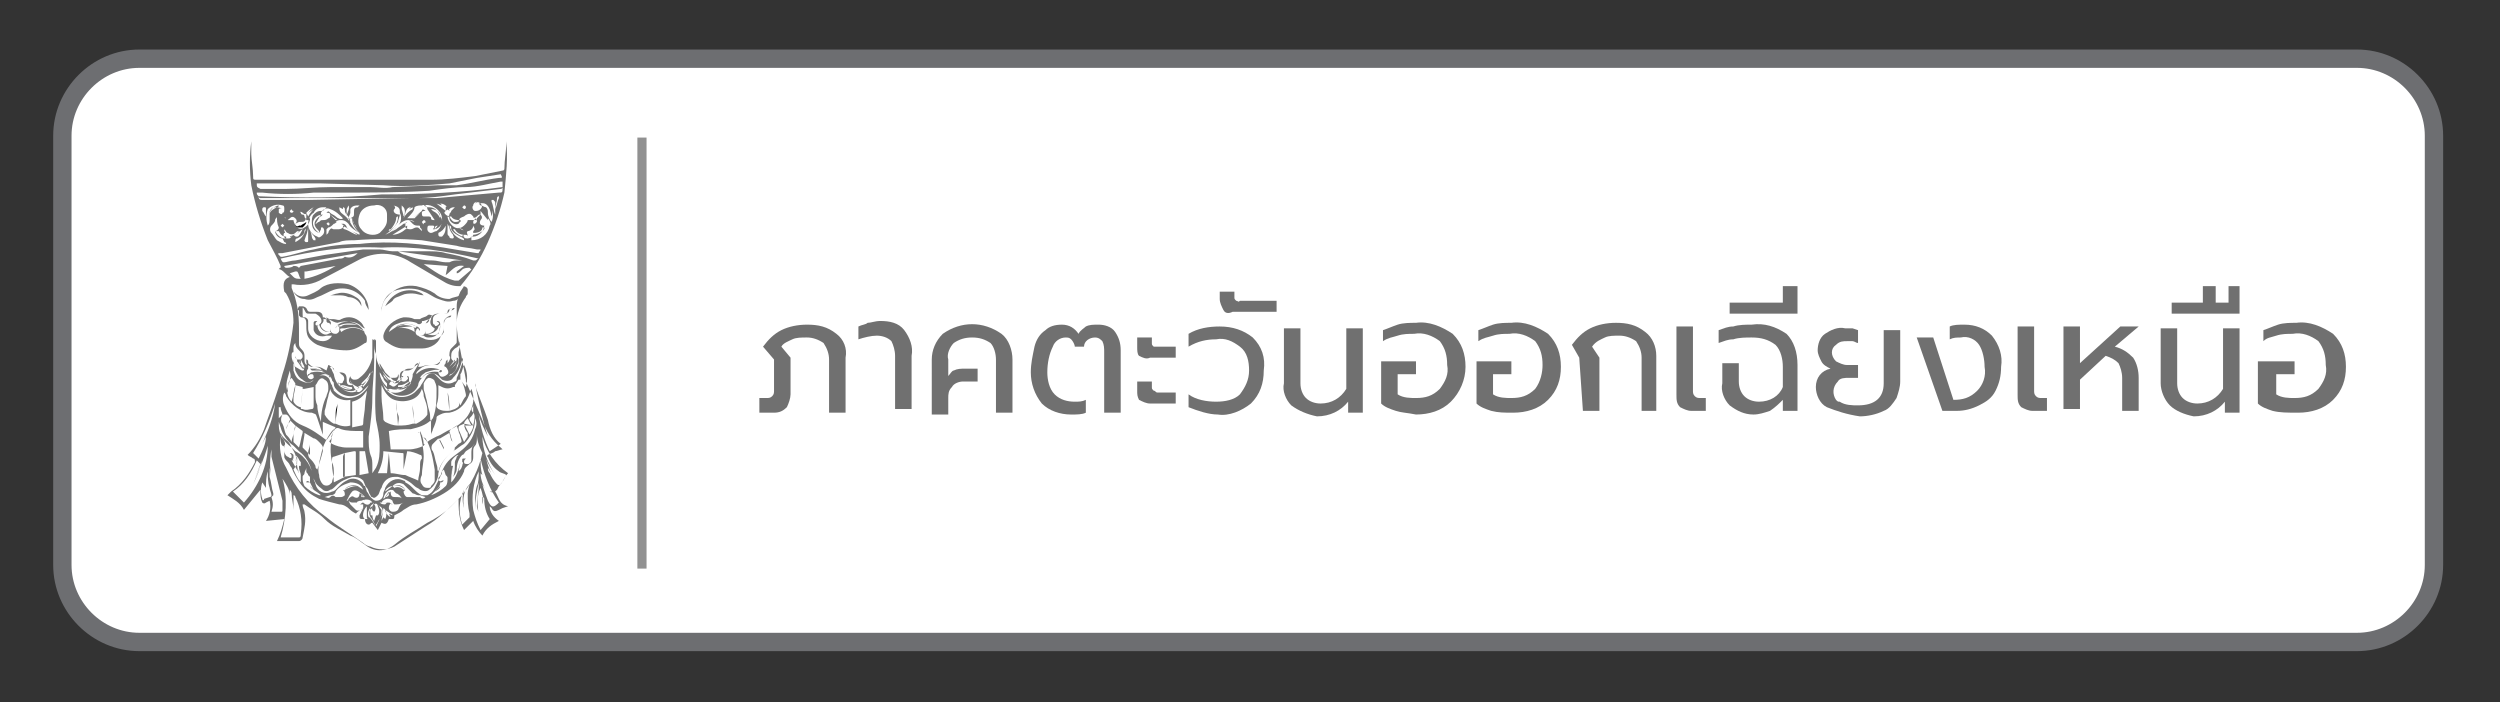 <?xml version="1.0" encoding="utf-8"?>
<!-- Generator: Adobe Illustrator 24.1.1, SVG Export Plug-In . SVG Version: 6.00 Build 0)  -->
<svg version="1.1" id="Layer_1" xmlns="http://www.w3.org/2000/svg" xmlns:xlink="http://www.w3.org/1999/xlink" x="0px" y="0px"
	 viewBox="0 0 136.3 38.3" style="enable-background:new 0 0 136.3 38.3;" xml:space="preserve">
<rect x="0" y="0" width="136.3" height="38.3" fill="#333333" stroke="none"/>
<style type="text/css">
	.st0{fill:#FFFFFF;stroke:#6D6E71;stroke-miterlimit:10;}
	.st1{fill:#707070;}
	.st2{fill:#999999;stroke:#919191;stroke-width:0.5;stroke-miterlimit:10;}
</style>
<g id="Layer_1_1_">
	<path class="st0" d="M7.6,3.2h120.9c2.3,0,4.2,1.9,4.2,4.2v23.4c0,2.3-1.9,4.2-4.2,4.2H7.6c-2.3,0-4.2-1.9-4.2-4.2V7.4
		C3.4,5.1,5.3,3.2,7.6,3.2z"/>
	<path class="st1" d="M15.8,15.1c-0.2-0.1-0.3-0.3-0.5-0.4c-0.1,0-0.1-0.1,0-0.1c0,0,0-0.1,0-0.1c-0.2-0.5-0.5-1-0.7-1.4
		c-0.4-1-0.7-2-0.9-3c-0.1-0.8-0.1-1.6,0-2.4c0,0,0-0.1,0-0.2c0,0.3,0,0.6,0,0.9s0.1,0.8,0.1,1.2c0,0.2,0,0.2,0.2,0.2h6h3.5
		c0.8,0,1.6-0.1,2.4-0.2c0.5-0.1,1-0.2,1.5-0.3c0.1,0,0.1-0.1,0.1-0.1c0-0.5,0.1-0.9,0.1-1.4c0,0,0-0.1,0-0.1c0.1,0.9,0,1.8-0.1,2.8
		c-0.2,0.9-0.5,1.8-0.9,2.7c-0.4,0.9-0.9,1.7-1.5,2.4h0.1c0.2,0,0.3,0.1,0.3,0.2c0,0.1,0,0.1,0,0.2c0,0.1-0.1,0.1-0.1,0.2
		c-0.3,0.4-0.5,0.9-0.5,1.4c0,0.5,0.1,1,0.2,1.5l0.3,1.6c0,0.1,0,0.1,0,0.1c0.3,0.7,0.6,1.4,0.9,2.1c0.2,0.6,0.5,1.1,1,1.5l0.1,0.1
		c-0.1,0-0.3,0.1-0.4,0.1c-0.1,0.1-0.2,0.1-0.4,0.2c0,0-0.1,0.1,0,0.1c0.1,0.3,0.3,0.6,0.6,0.8c0.1,0.1,0.3,0.1,0.4,0.2
		c-0.1,0.2-0.2,0.4-0.4,0.6l-0.1,0.2c-0.1,0.1-0.2,0.2-0.4,0.1H27c0.2,0.3,0.2,0.7,0.7,0.8l-0.3,0.1l-0.2,0.1
		c-0.2,0.1-0.3,0.1-0.4-0.1l-0.1-0.1c0,0.3,0.2,0.6,0.5,0.8c-0.4,0.2-0.7,0.4-0.9,0.8c-0.2-0.2-0.4-0.5-0.5-0.8l-0.5,0.5
		C25,28.3,25,27.7,25,27.2l-0.4,0.4c-0.4,0.4-0.9,0.7-1.3,0.9c-0.6,0.4-1.2,0.7-1.8,1.2c-0.5,0.4-1.1,0.4-1.6,0
		c-0.3-0.2-0.5-0.4-0.8-0.5c-0.5-0.3-1-0.5-1.4-0.9s-0.7-0.5-1.1-0.8h-0.1c0,0.2,0.1,0.3,0.1,0.4c0.1,0.5,0,0.9-0.1,1.4
		c0,0.1-0.1,0.2-0.2,0.2h-1.2c0.2-0.4,0.3-0.8,0.4-1.2l-1,0.1c0.2-0.3,0.3-0.7,0.2-1.1l-0.2,0.1c-0.1,0.1-0.2,0-0.2,0c0,0,0,0,0,0
		c-0.1-0.2-0.1-0.4-0.1-0.6v-0.1l-0.9,1.1c-0.2-0.4-0.6-0.6-0.9-0.8l0.2-0.2c0.6-0.4,1-1,1.3-1.6c0-0.1,0-0.2-0.1-0.2
		c-0.1-0.1-0.2-0.1-0.3-0.2c0,0,0,0,0,0c0.4-0.4,0.7-0.9,0.9-1.4c0.2-0.6,0.4-1.1,0.6-1.7s0.3-0.9,0.4-1.3c0.3-0.9,0.5-1.9,0.6-2.8
		c0-0.6-0.1-1.1-0.4-1.6l-0.1-0.1C15.4,15.4,15.5,15.2,15.8,15.1z M16,25.6L16,25.6c0.1,0.2,0.2,0.5,0.4,0.7l-0.2-0.4l0.2,0.4
		c0-0.1,0-0.3,0-0.4c0-0.1-0.1-0.3-0.1-0.4l0,0v0.3l0,0v-0.4c0,0,0.1,0,0.1,0c0-0.1,0-0.1,0-0.2c-0.1-0.1-0.1-0.2-0.2-0.3
		c-0.1-0.1-0.1-0.1-0.2-0.2c0,0,0.1,0.1,0.1,0.1c0,0.1,0.1,0.1,0.1,0.2c0,0.1,0,0.1,0,0.2c0,0.2,0,0.4,0.1,0.6
		c-0.1-0.1-0.1-0.3-0.1-0.5c0-0.3-0.1-0.6-0.3-0.9l0,0l-0.1-0.2c-0.1-0.2-0.4-0.3-0.5-0.6c0,0.1,0,0.2,0.1,0.3
		c0.1,0.1,0.2,0.3,0.1,0.4c0,0.1,0,0.2,0,0.3c0,0.1,0.1,0.3,0.2,0.3c0.1,0.1,0.2,0.1,0.2,0c0,0,0,0,0,0c0-0.1,0-0.1-0.1-0.2
		c0.1,0,0.1,0,0.2,0.1V25c-0.1,0,0,0.1,0,0.1h-0.1l0.4,0.7l0,0l-0.2-0.8l0.1,0.3L16,25.6z M17,20.2l0.3-0.1l0,0h-0.4l0,0L17,20.2
		c0,0,0.1,0,0.1,0c0.1,0,0.1,0,0.2,0c0.1,0,0.3,0,0.4,0.1C17.5,20.1,17.2,20.1,17,20.2z M24.1,20.2c-0.3-0.1-0.6,0-0.9,0.1
		c-0.1,0.1-0.2,0.1-0.3,0.3c0,0,0,0,0.1,0c0.2-0.3,0.6-0.4,1-0.3C24,20.3,24.1,20.3,24.1,20.2l0.1,0l0,0h-0.4L24.1,20.2z M16.7,11.6
		l0.1,0.2c0.1-0.2,0.3-0.4,0.6-0.6l0,0l-0.5,0.4l0,0l0.2-0.2l0,0l-0.3,0.2l0.3-0.3C16.9,11.4,16.8,11.5,16.7,11.6
		c0,0.1-0.1,0.1-0.2,0s-0.2,0-0.2-0.1l0,0l0.1,0.1c0,0,0,0.1,0.1,0.1s0.1,0.1,0.1,0.1c0,0.1,0.1,0.1,0.1,0.2c0.1,0,0.1,0,0.2,0
		c0,0,0-0.1,0-0.1s-0.1,0-0.2,0L16.7,11.6z M24.3,11.3L24,11.1l0,0l0.1,0.1l0,0l-0.3-0.1l0.5,0.4L24.3,11.3
		C24.3,11.4,24.3,11.4,24.3,11.3c0-0.1,0.2,0,0.2,0.2c-0.1-0.1-0.1-0.1-0.2,0c-0.1,0.1-0.1,0.1,0,0.2c0,0,0,0,0,0
		c0.1,0.1,0.2,0.1,0.2,0c0-0.1,0.1-0.1,0.1-0.2c0,0,0.1-0.1,0.1-0.1l0.1-0.1c-0.1,0-0.2,0-0.3,0.1c0,0-0.1,0-0.1-0.1
		c-0.1-0.1-0.2-0.2-0.4-0.2L24.3,11.3z M25.3,23.1C25.3,23.1,25.2,23.1,25.3,23.1c-0.2,0.1-0.3,0.1-0.3,0.2c0,0,0,0.1,0,0.1l0.3,0.7
		l0.2-0.3c0-0.1,0-0.1,0-0.2C25.4,23.5,25.3,23.3,25.3,23.1l0.3,0.6c0.1-0.2,0.2-0.3,0.2-0.5 M25.7,23.2l-0.2-0.4
		c-0.1,0.1-0.2,0.2-0.2,0.3c0,0,0,0.1,0,0.1L25.7,23.2z M15.8,20.7c0.1-0.2,0-0.4,0-0.5c-0.1,0.4-0.3,0.8-0.1,1.2c0-0.1,0-0.1,0-0.2
		C15.7,21.1,15.7,20.9,15.8,20.7c0,0.1-0.1,0.3-0.1,0.4c-0.1,0.3,0,0.6,0.2,0.8c0.1-0.3,0.1-0.6,0.2-0.9c0,0,0,0,0-0.1l-0.2-0.3
		L15.8,20.7z M23.7,26.8L23.7,26.8L23.5,27l0,0c0.3-0.1,0.6-0.3,0.8-0.5c0.1-0.1,0.1-0.3,0.1-0.4c0-0.1,0-0.1-0.1-0.2l-0.1-0.3
		c0,0-0.1,0.1-0.1,0.1c0,0.1,0,0.2-0.1,0.2c0,0.1-0.1,0.1-0.1,0.2c0,0.1,0.1,0.2,0.2,0.1h0.1c-0.1,0.1-0.1,0.1-0.2,0.1
		C24,26.5,23.9,26.6,23.7,26.8C23.7,26.8,23.8,26.8,23.7,26.8z M16.1,12.2L16.1,12.2c0.1-0.1,0.1-0.2,0-0.3c-0.1-0.1-0.2-0.1-0.3,0
		c0,0,0,0,0,0c-0.1,0.1-0.1,0.1-0.2,0s-0.1,0-0.1-0.1c0,0.1,0.1,0.1,0.1,0.1c0,0,0.1,0,0.1,0.1h0.3c0,0.1,0.1,0.3,0.2,0.4
		c0.1,0.1,0.3,0.1,0.4,0c0.2-0.1,0.3-0.3,0.3-0.5h-0.2c-0.1,0.2-0.1,0.2-0.4,0.2L16.1,12.2z M25.1,20.7c0,0-0.1,0-0.1,0L24.8,21
		c0,0,0,0,0,0.1c0,0-0.1,0-0.1,0c-0.2,0.1-0.4,0.1-0.6,0L23.9,21c0,0.1,0,0.2,0,0.3c0,0.3,0,0.5-0.1,0.8c0,0.1,0,0.1,0.1,0.2
		c0.2,0.1,0.3,0.1,0.5,0.1c0.1,0,0.1,0,0.1-0.1c0-0.3,0-0.6-0.1-0.9l0,0l0.1,1l0.3-0.1c0.2-0.1,0.3-0.2,0.2-0.4l0.1,0.2
		c0.1-0.2,0.2-0.4,0.3-0.5c0,0,0-0.1,0-0.1C25.3,21,25.2,20.8,25.1,20.7l0.3,0.4c0.1-0.4,0.1-0.8-0.1-1.2c-0.1,0.2-0.1,0.4-0.2,0.5
		C25.1,20.6,25.1,20.7,25.1,20.7L25.1,20.7z M25.1,12C25.1,12,25.1,12,25.1,12c0,0.1-0.1,0.2-0.1,0.2c-0.2,0.1-0.5-0.1-0.5-0.3
		c0,0,0,0,0,0c0-0.1-0.1-0.1-0.1-0.1c0,0.2,0.2,0.5,0.4,0.6c0.2,0.1,0.4,0,0.5-0.1c0.1-0.1,0.2-0.2,0.2-0.3c0.1,0,0.1,0,0.2,0h0.2
		c0,0,0.1,0,0.1-0.1l0.2-0.2c-0.1,0-0.1,0-0.2,0.1c-0.1,0.1-0.2,0.1-0.2,0c0,0,0,0,0,0c0,0,0,0-0.1-0.1c-0.1-0.1-0.3,0-0.4,0.1
		C25,11.9,25,12,25.1,12c0.1,0.2-0.1,0-0.1,0s-0.3,0-0.4-0.2h-0.1c0.1,0.2,0.2,0.3,0.3,0.3C24.9,12.1,25,12.1,25.1,12L25.1,12z
		 M19.5,26.5l0.3,0.2c-0.1-0.3-0.4-0.4-0.7-0.4c-0.3,0.1-0.6,0.2-0.8,0.5C18.3,26.9,18.2,27,18,27l0,0l-0.3,0.1c0.1,0,0.2,0.1,0.3,0
		c0.1-0.1,0.2-0.1,0.3,0c0.1,0,0.2,0,0.3,0c0.1,0,0.2-0.1,0.2-0.1c0-0.1,0-0.2-0.1-0.3h0c0,0.1,0,0.1,0.1,0
		C19,26.6,19.2,26.5,19.5,26.5L19.5,26.5L19.5,26.5z M23.7,12.5C23.8,12.5,23.8,12.5,23.7,12.5c0.2-0.2,0.3-0.4,0.3-0.7
		c0-0.3-0.3-0.4-0.5-0.4l0.1,0.1c0.2,0.1,0.3,0.2,0.4,0.4c0.1,0.1,0,0.3-0.1,0.4C23.7,12.3,23.7,12.4,23.7,12.5h-0.1
		c0.1-0.1,0.1-0.2,0-0.2c-0.1,0-0.1,0-0.2,0c-0.1,0-0.1,0.1-0.1,0.2c0,0.1,0.1,0.2,0.2,0.2c0,0,0,0,0,0c0.1,0,0.2-0.1,0.3-0.1
		c0.3-0.2,0.4-0.7,0.2-1c-0.2-0.3-0.6-0.5-0.9-0.4l0.2,0.1h0.1c0.3,0,0.5,0.2,0.6,0.5C24.2,12,24.1,12.4,23.7,12.5
		C23.8,12.5,23.7,12.5,23.7,12.5L23.7,12.5z M21.4,26.5L21.4,26.5l0.1,0.1c0.2-0.1,0.4,0,0.5,0.1c0,0,0.1,0,0.1,0l0,0
		c0,0-0.1,0.1-0.1,0.1c0,0.1,0.1,0.3,0.2,0.3c0,0,0,0,0.1,0c0.1,0,0.2,0,0.3,0c0.1,0,0.2,0,0.3,0c0.1,0.1,0.2,0.1,0.3,0l-0.3-0.1
		h-0.1c-0.1,0-0.2-0.1-0.3-0.1c-0.2-0.2-0.3-0.3-0.5-0.5C21.8,26.3,21.6,26.3,21.4,26.5c-0.2,0-0.4,0.2-0.4,0.3L21.4,26.5z M24.7,26
		c0.1-0.2,0.1-0.5,0.1-0.8c0-0.1,0.1-0.2,0.1-0.3l0.1-0.1c-0.1,0-0.2,0.1-0.2,0.1c-0.1,0.1-0.2,0.2-0.2,0.3c0,0.1,0,0.1,0,0.2
		c0,0,0.1,0,0.1,0l-0.1,0.4l0,0l0.1-0.3h0c-0.1,0.3-0.1,0.5-0.1,0.8L24.7,26l-0.1,0.3c0.3-0.3,0.4-0.7,0.5-1.1L25,25.7
		c0,0,0.1-0.1,0.1-0.1c0.1-0.1,0.1-0.3,0.2-0.4L24.9,26l0.3-0.6c0-0.1,0.1-0.2,0-0.2c0,0,0-0.1,0-0.1c0-0.1,0-0.1,0.1-0.1
		c0,0,0.1,0,0.1,0c-0.1,0.1-0.1,0.1-0.1,0.2c0,0.1,0.1,0.1,0.2,0.1c0,0,0,0,0,0c0.1,0,0.2-0.1,0.2-0.2c0-0.1,0-0.3,0-0.4
		c0-0.1,0-0.3,0.1-0.4c0.1-0.1,0.1-0.3,0.1-0.4c0,0,0,0.1,0,0.1c0,0.2-0.1,0.3-0.2,0.4l-0.3,0.2c-0.1,0.1-0.1,0.2-0.2,0.2
		c-0.2,0.2-0.3,0.5-0.3,0.8C24.9,25.7,24.8,25.9,24.7,26z M15.4,22.6c0-0.1-0.1-0.2-0.1-0.4h-0.1v0.6l0,0L15.4,22.6
		C15.4,22.6,15.4,22.7,15.4,22.6c-0.1,0.2-0.1,0.4,0,0.5c0.1,0.2,0.1,0.4,0.2,0.6c0.1,0.1,0.2,0.2,0.3,0.4c0-0.2,0.1-0.3,0.1-0.5
		c0,0.1,0,0.2,0,0.3c0,0.1,0,0.2,0,0.2c0.1,0.1,0.2,0.2,0.3,0.3c0.1-0.3,0.1-0.5,0.2-0.8c0,0,0-0.1,0-0.1l-0.4-0.3L16,23.6
		c0-0.1,0.1-0.2,0.1-0.3s0-0.1,0-0.1s-0.2-0.2-0.3-0.3l-0.2,0.5l0,0c0-0.1,0.1-0.3,0.2-0.4s-0.1-0.4-0.2-0.4L15.4,22.6z M18.8,24.7
		C18.8,24.7,18.8,24.7,18.8,24.7l-0.6,0.2c-0.1,0-0.1,0.1-0.1,0.2c0,0,0,0,0,0v0.2c0,0.3,0.1,0.7,0.1,1l0.6-0.3c0,0,0-0.1,0-0.1
		C18.8,25.5,18.8,25.1,18.8,24.7c-0.1,0.1-0.1,0.2-0.1,0.2c0,0.2,0,0.5,0,0.7V26l0.7-0.1v-1.2c0-0.1,0-0.1-0.1-0.1L18.8,24.7
		C18.8,24.6,18.9,24.7,18.8,24.7z M24.7,24.1L24.6,24l-0.1-0.4l-0.5,0.3c-0.1,0-0.1,0.1,0,0.1l0.2,0.4c0,0,0,0.1,0,0.1l0,0l-0.3-0.6
		c-0.1,0.1-0.2,0.2-0.3,0.3c-0.1,0.1-0.1,0.3,0,0.4c0.1,0.2,0.1,0.4,0.2,0.7s0,0.3,0.1,0.4l0,0c0.1-0.4,0.4-0.8,0.8-1.1
		c0.1,0,0.1-0.2,0.1-0.3v0.1l0.2-0.2c0.2-0.1,0.2-0.1,0.1-0.4c0-0.1-0.1-0.2-0.1-0.3l-0.1-0.3l-0.3,0.2c0,0-0.1,0.1-0.1,0.1
		c0,0,0,0,0,0C24.6,23.8,24.6,24,24.7,24.1z M18.2,23.5v-0.1l-0.1,0.1c-0.3,0.4-0.5,0.8-0.6,1.3c-0.1,0.4-0.2,0.8-0.1,1.1
		c0,0.2,0.1,0.4,0.2,0.5c0.1,0.1,0.3,0.1,0.4,0c0,0,0.1-0.1,0.1-0.1c0-0.1,0.1-0.3,0.1-0.5c0-0.2,0-0.4-0.1-0.6
		c-0.1-0.5-0.1-0.9,0-1.4C18,23.9,18.1,23.7,18.2,23.5c-0.1,0.2-0.1,0.4-0.2,0.5s0,0.1,0.1,0.2c0.2,0.1,0.5,0.2,0.8,0.2h0.9l0-0.9
		h-0.1c-0.4,0-0.8,0-1.1-0.1C18.4,23.3,18.3,23.3,18.2,23.5z M18.3,23.1L18.3,23.1L18.3,23.1c0.2,0.1,0.5,0.2,0.8,0.1v-1.4
		c-0.5,0.1-1-0.2-1.1-0.6c0,0.1-0.1,0.3-0.1,0.4c-0.1,0.3-0.1,0.5-0.2,0.8c0,0.1,0,0.1,0,0.2c0.1,0.2,0.3,0.4,0.5,0.5L18.3,23.1z
		 M21.6,21.9c0,0-0.1-0.1-0.1-0.1c-0.3-0.1-0.5-0.4-0.6-0.6L20.8,21c0,0.2,0,0.4,0,0.6c0,0.4,0.1,0.8,0.1,1.2c0,0.1,0,0.1,0.1,0.2
		c0.2,0.1,0.4,0.2,0.7,0.2L21.6,21.9c0,0.3,0,0.5,0.1,0.7s0,0.4,0,0.6c0.3,0,0.5,0,0.8-0.1c0.1,0,0.1,0,0.1-0.1s-0.1-0.4-0.1-0.7
		c0-0.1,0-0.1,0-0.2l0,0l0.1,1h0.1c0.2-0.1,0.5-0.3,0.6-0.5c0-0.1,0-0.1,0-0.2c0-0.3-0.1-0.5-0.2-0.8c0-0.1,0-0.2-0.1-0.4
		c-0.1,0.3-0.3,0.5-0.6,0.6c-0.3,0.1-0.6,0.1-0.9,0L21.6,21.9z M22.9,23.6l0.4,0.5c0.1-0.1,0.3-0.2,0.5-0.3c0.3-0.1,0.5-0.3,0.8-0.4
		c0.4-0.2,0.8-0.5,1-0.9c0.2-0.4,0.3-0.8,0.1-1.3c-0.1,0.2-0.1,0.3-0.2,0.5c-0.2,0.4-0.5,0.7-1,0.8c-0.2,0-0.3,0-0.5,0.1
		s-0.2,0.1-0.2,0.2s-0.1,0.4-0.2,0.6c0,0.1-0.1,0.2-0.1,0.3v-0.8c-0.3,0.3-0.7,0.4-1.1,0.5c-0.4,0-0.8,0-1.2,0.1l0.1,1h1
		c0.3,0,0.6-0.1,0.8-0.2c0,0,0.1-0.1,0-0.1c0-0.2-0.1-0.5-0.2-0.7v-0.1l0,0L22.9,23.6C22.7,23.5,22.8,23.6,22.9,23.6
		c0.1,0.4,0.2,0.9,0.2,1.3c0,0.3-0.1,0.7-0.1,1c-0.1,0.2-0.1,0.4,0,0.5c0.1,0.2,0.2,0.2,0.4,0.2c0,0,0.1,0,0.1-0.1
		c0.1-0.1,0.2-0.2,0.2-0.3c0-0.2,0-0.4,0-0.6c-0.1-0.6-0.2-1.2-0.5-1.7C23,23.8,23,23.7,22.9,23.6z M17.9,19.9
		C17.9,19.9,17.9,19.9,17.9,19.9c0.2,0.1,0.2,0.1,0.3,0.2c0,0.1,0.1,0.2,0.3,0.2c0.3,0,0.4,0.1,0.4,0.4S19,21,19.2,21
		c0-0.1-0.1-0.1-0.1-0.1c-0.1-0.1-0.1-0.2,0-0.4l0,0v0c0,0.1,0.1,0.2,0.2,0.2c0.1,0,0.2,0,0.3-0.1c0.4-0.3,0.6-0.7,0.7-1.1
		c0-0.3,0-0.6,0-0.9v-0.1c0,0,0.1,0,0.1,0.1c0,0,0,0.1,0,0.1c0,0.2,0,0.4,0.1,0.6c0,0.5,0.3,0.9,0.6,1.2c0.1,0.1,0.2,0.1,0.3,0.1
		c0.2,0,0.3,0,0.3-0.2c0,0,0,0,0,0c0.1,0.1,0,0.3-0.1,0.4c0,0-0.1,0.1-0.1,0.1c0.2,0,0.4-0.1,0.4-0.3c0-0.1,0-0.1,0-0.2
		c0.1-0.2,0.2-0.3,0.4-0.3c0.1,0,0.2,0,0.3-0.1c0-0.1,0.1-0.2,0.2-0.2s0,0,0,0c0,0,0,0.1-0.1,0.1c0,0-0.1,0.1-0.1,0.1
		c-0.1,0.1-0.2,0.2-0.4,0.2h-0.1c-0.2,0-0.3,0.1-0.3,0.3c0,0,0,0.1,0,0.1c0,0.1,0.1,0.2,0.2,0.2c0.1,0,0.1,0,0.2-0.1
		c0.1-0.1,0-0.1,0-0.2c0.1,0,0.1,0.1,0.1,0.2c0,0,0,0,0,0.1c0,0.1-0.1,0.1-0.2,0.2c-0.2,0.2-0.5,0.3-0.8,0.2c-0.1,0-0.1,0-0.2,0.1
		c0.1,0,0.2,0.1,0.3,0.1c0.5,0.1,1-0.3,1.1-0.9c0,0,0-0.1,0-0.1l0.4-0.7l0,0l-0.1,0.3l0.1,0c0.1,0,0.3-0.1,0.4-0.1
		c0.1,0,0.2,0,0.3,0c0.2,0,0.3-0.1,0.4-0.2c0-0.1,0.1-0.1,0.1-0.2c0,0.1,0,0.1-0.1,0.2c0,0.1-0.1,0.2-0.2,0.2h-0.3
		c-0.3,0-0.5,0.1-0.7,0.3c-0.1,0.1-0.1,0.1-0.1,0.2l0,0c0.3-0.3,0.7-0.4,1.1-0.3c0.1,0,0.2,0.1,0.2,0.1c0,0,0,0.1,0,0.1
		S24,20.2,24,20.2s-0.1,0.1-0.1,0.1s0,0.1,0.1,0.2c0.1,0.1,0.3,0,0.4-0.1c0,0,0,0,0,0c0.1-0.1,0-0.3-0.1-0.4c-0.1,0-0.1-0.1,0-0.2
		c0-0.1,0-0.1,0.1-0.2v0.2c0.1-0.1,0.2-0.3,0.1-0.4c0-0.1,0-0.3,0.1-0.4c0.1-0.1,0.1-0.1,0.2-0.2c0.1-0.1,0.1-0.1,0.1-0.2
		c0-0.1,0-0.1,0-0.2c0-0.1,0-0.2,0-0.4c0-0.1,0-0.2,0-0.2c0-0.4,0-0.7,0-1.1c0-0.3,0.1-0.6,0.2-0.8l0.2-0.3h-0.3
		c-0.3,0-0.6-0.1-0.9-0.3l-1.7-1c-0.9-0.6-2-0.6-2.9-0.1l-1.9,1c-0.5,0.3-1.1,0.4-1.6,0.3h-0.1c0,0,0,0,0,0.1s0,0.1,0,0.1
		c0.3,0.7,0.4,1.4,0.4,2.2c0,0.2,0,0.4,0,0.7c0,0,0,0,0,0.1c0,0.1,0,0.2,0.1,0.3c0.1,0.1,0.2,0.2,0.2,0.4v0.2c0,0.1,0,0.2,0.1,0.3
		l0.1-0.2c0,0.1,0,0.1,0,0.2s0,0.1,0,0.2c-0.1,0.1-0.1,0.3,0,0.5c0,0,0,0,0,0c0.1,0.1,0.2,0.1,0.3,0c0,0,0,0,0,0
		c0-0.1,0-0.2-0.1-0.2c-0.1,0-0.1,0-0.2,0.1s0-0.1,0-0.1c0.1,0,0.1-0.1,0.2-0.1c0.4-0.1,0.8,0,1,0.3c0-0.1,0-0.1-0.1-0.1
		c-0.1-0.1-0.2-0.2-0.3-0.2C17.5,20,17.3,20,17,20c-0.1,0-0.2-0.1-0.3-0.2c0-0.1,0-0.1,0-0.2c0.1,0,0.1,0.1,0.1,0.2
		c0.1,0.1,0.2,0.2,0.3,0.2h0.2c0.2,0,0.3,0.1,0.5,0.2h0L17.9,19.9L17.9,19.9c0.1,0,0.1,0.1,0.1,0.1c0,0.1,0.1,0.1,0.1,0.2l0.1,0.2h0
		c0.1,0.7,0.8,1.2,1.3,0.9c-0.1,0-0.1-0.1-0.2,0c-0.4,0.1-0.8-0.1-0.9-0.5c0-0.1,0-0.1,0-0.2c0,0,0,0,0,0c0,0.1,0,0.1,0,0.2
		c0,0.1,0.2,0.1,0.2,0.1c0,0,0.1,0,0.1-0.1c0.1-0.1,0.1-0.3-0.1-0.4c0,0-0.1-0.1-0.1-0.1c-0.2,0-0.3-0.1-0.4-0.3c0,0-0.1,0-0.2,0
		L17.9,19.9z M26,23.6L26,23.6c0,0.1,0,0.2,0,0.3c0,0.1,0,0.3-0.1,0.4c-0.1,0.1-0.1,0.2-0.1,0.3c0,0.1,0,0.2,0,0.3
		c0,0.1,0,0.3-0.2,0.4c-0.1,0.1-0.3,0.2-0.3,0.4c-0.2,0.5-0.6,0.9-1.1,1.2c-0.5,0.3-1,0.5-1.5,0.6c-0.3,0-0.5,0.2-0.7,0.3
		c-0.1,0.1-0.3,0.2-0.5,0.3c0,0.1,0,0.2-0.1,0.2c-0.1,0-0.2,0-0.2,0c-0.1,0.3-0.2,0.3-0.4,0.2l-0.2,0.4l-0.3-0.4
		c-0.1,0-0.1,0.1-0.2,0.1c-0.1,0-0.2-0.1-0.2-0.3c-0.3,0-0.3,0-0.3-0.2c-0.2-0.1-0.4-0.2-0.5-0.3c-0.2-0.2-0.4-0.3-0.6-0.3
		c-0.4-0.1-0.8-0.2-1.1-0.3c-0.4-0.2-0.7-0.4-1-0.8c-0.2-0.3-0.4-0.6-0.5-0.9c-0.1-0.1-0.1-0.2-0.2-0.3c-0.1-0.1-0.2-0.2-0.2-0.3
		c0-0.1,0-0.3,0-0.4c0-0.1,0-0.2-0.1-0.2c-0.1-0.1-0.1-0.3-0.1-0.4c0-0.1,0-0.1,0-0.2l0,0c0,0,0,0,0,0.1c-0.1,0.6,0,1.2,0.3,1.7
		c0.5,1.1,1.2,2,2.2,2.7c0.6,0.5,1.3,0.9,2,1.4c0.1,0.1,0.3,0.2,0.4,0.2c0.4,0.2,0.9,0.2,1.3,0c0.6-0.4,1.1-0.7,1.7-1.1
		c0.7-0.4,1.3-1,1.9-1.6c0.6-0.7,1-1.5,1.2-2.4C26,24.1,26,23.8,26,23.6z M27.4,9.9h-0.1c-0.6,0.1-1.3,0.3-1.9,0.3s-1.3,0.1-2,0.2
		c-1.6,0.1-3.2,0.1-4.8,0.1c-0.5,0-1,0-1.5,0c-0.9,0.1-1.9,0.1-2.8,0H14c0,0.1,0,0.1,0.1,0.2c0,0,0,0.1,0.1,0.1h2c0.7,0,1.4,0,2,0
		c1,0,2,0,3.1,0c0.5,0,1,0,1.4,0c0.7,0,1.4-0.1,2.1-0.2l2.5-0.3c0,0,0.1,0,0.1-0.1C27.4,10,27.4,10,27.4,9.9z M25.9,22.8
		c0,0,0,0.1,0,0.1c0,0.5-0.3,1-0.6,1.3c-0.2,0.1-0.4,0.3-0.6,0.4c-0.4,0.3-0.7,0.7-0.8,1.2c0,0.3-0.2,0.7-0.5,0.9
		c-0.1,0.1-0.3,0.1-0.5,0c-0.1-0.1-0.2-0.1-0.3-0.2c-0.2-0.2-0.5-0.4-0.9-0.5c-0.1,0-0.1,0-0.2,0c-0.3,0-0.6,0.2-0.7,0.6
		c-0.1,0.1-0.1,0.3-0.2,0.4c-0.1,0.1-0.2,0.2-0.3,0.1c-0.1,0-0.1-0.1-0.1-0.1c-0.1-0.1-0.1-0.3-0.2-0.4c-0.1-0.1-0.1-0.2-0.2-0.4
		c-0.2-0.2-0.4-0.2-0.6-0.2c-0.3,0.1-0.6,0.2-0.9,0.5c-0.1,0.1-0.2,0.2-0.3,0.2c-0.1,0.1-0.3,0.1-0.4,0c-0.1-0.1-0.3-0.2-0.4-0.4
		c-0.1-0.2-0.2-0.4-0.2-0.6c-0.1-0.4-0.3-0.8-0.7-1.1L16,24.3c-0.3-0.2-0.6-0.6-0.7-1L15.2,23l0,0c0,0.1,0,0.1,0,0.2
		c0,0.5,0.3,0.9,0.7,1.2l0.2,0.2c0.6,0.3,0.9,0.9,1,1.5c0,0.1,0.1,0.2,0.1,0.3c0.1,0.4,0.5,0.6,0.9,0.4c0.1,0,0.2-0.1,0.2-0.1
		c0.1-0.1,0.1-0.1,0.2-0.2c0.1-0.1,0.2-0.2,0.4-0.3c0.3-0.2,0.7-0.1,0.9,0.2c0,0,0,0.1,0.1,0.1l0.1,0.3c0.1,0.1,0.1,0.2,0.2,0.3
		c0.1,0.1,0.2,0.2,0.3,0.2c0.2,0,0.4-0.1,0.4-0.4c0-0.1,0.1-0.2,0.1-0.3c0.2-0.4,0.6-0.6,1-0.4c0,0,0.1,0,0.1,0.1
		c0.2,0.1,0.3,0.2,0.5,0.4c0.1,0.1,0.2,0.2,0.4,0.3c0.1,0,0.2,0,0.3,0c0.2-0.1,0.3-0.2,0.4-0.4c0.1-0.2,0.2-0.4,0.3-0.6
		c0.1-0.4,0.3-0.8,0.7-1.1l0.4-0.3c0.4-0.3,0.7-0.7,0.8-1.2C26,23.2,26,23,25.9,22.8z M14,10c0,0.2,0,0.2,0.2,0.3c0.5,0,1,0,1.4,0
		c0.8,0,1.6-0.1,2.4-0.1h2.2c0.4,0,0.8,0.1,1.2,0l2.5-0.1c0.3,0,0.7,0,1,0c0.8-0.1,1.5-0.3,2.3-0.4c0.2,0,0.2,0,0.1-0.2l-1.3,0.2
		c-0.5,0.1-1,0.2-1.5,0.3c-1.2,0.1-2.4,0.2-3.6,0.1L17.5,10H14z M15.3,14.1c0.1,0.2,0.1,0.2,0.2,0.2s0.4-0.1,0.6-0.1l1.6-0.3
		c0.7-0.1,1.4-0.2,2.1-0.3c0.3,0,0.6,0,0.9,0c0.2,0,0.5,0.1,0.7,0.1h0.1h1.8c0.3,0,0.7,0,1,0.1c0.5,0.1,1,0.2,1.5,0.4
		c0,0,0.1,0,0.1,0c0.1,0,0.1-0.1,0.2-0.1c-1.7-0.4-3.5-0.7-5.3-0.6C18.8,13.4,17,13.7,15.3,14.1L15.3,14.1z M21.3,25.8
		c0.3,0,0.5,0.1,0.8,0.1c0.2,0.1,0.5,0.2,0.7,0.3c0-0.2,0.1-0.4,0.1-0.7s0-0.4,0.1-0.5c0-0.1,0-0.2-0.1-0.2
		c-0.2-0.1-0.5-0.2-0.7-0.2L22,25.6c0-0.3,0-0.5,0-0.8c0-0.1,0-0.1-0.1-0.1l-1-0.1c0,0.4-0.1,0.8-0.3,1.2h0.5l0.1-1.1l0,0L21.3,25.8
		z M20.3,25.8L20.3,25.8l0.2-0.3c0.2-0.4,0.2-0.8,0.2-1.2c0-0.5-0.1-0.9-0.2-1.4c-0.1-1,0-2.1,0-3.2c0-0.4,0-0.7,0-1.1
		c0,0,0-0.1-0.1-0.1c0,0,0,0.1,0,0.1c0,0.4,0,0.8,0,1.1c0,0.7-0.1,1.3-0.1,2s-0.1,1.4-0.2,2.1c0,0.4,0,0.7,0.1,1
		c0.1,0.2,0.1,0.4,0.1,0.6L20.3,25.8z M14.1,10.7c0,0.2,0.1,0.2,0.2,0.2c0.3,0,0.6,0,0.9,0c0.5,0,1,0,1.6,0l5.5-0.1c0.5,0,1,0,1.5,0
		c1.1-0.1,2.3-0.2,3.4-0.3c0.2,0,0.2,0,0.2-0.3c-2.2,0.3-4.4,0.4-6.6,0.4C18.6,10.8,16.4,10.8,14.1,10.7z M17.6,23.7L17.6,23.7
		c-0.1-0.3-0.2-0.6-0.3-0.9s-0.1-0.2-0.3-0.3H17c-0.6,0-1.1-0.4-1.4-0.9c0-0.1-0.1-0.2-0.1-0.2c-0.1,0.2-0.1,0.5,0,0.7
		c0.2,0.5,0.5,0.9,1,1.1c0.5,0.2,0.9,0.5,1.3,0.8l0.5-0.7L17.6,23V23.7z M15.3,14h0.1c0.6-0.1,1.1-0.3,1.7-0.4
		c0.8-0.2,1.7-0.3,2.5-0.3c1.7-0.2,3.5,0,5.2,0.3l1.2,0.2c0,0,0.1,0,0.1,0c0-0.1,0.1-0.1,0.1-0.2H26c-0.4-0.1-0.8-0.1-1.1-0.2
		c-0.6-0.1-1.3-0.2-1.9-0.3c-1.2-0.1-2.4-0.1-3.7,0c-0.3,0-0.6,0-0.8,0.1l-3.1,0.6C15.1,13.8,15.1,13.8,15.3,14z M20.4,11.2
		L20.4,11.2c-0.4,0-0.7,0.2-0.8,0.5c-0.1,0.3-0.1,0.6,0.1,0.8c0.2,0.3,0.7,0.4,1,0.2c0.2-0.2,0.4-0.4,0.4-0.7c0-0.1,0-0.2,0-0.3
		C21.1,11.3,20.7,11.1,20.4,11.2L20.4,11.2z M15.3,29.3h1c0.1,0,0.1-0.1,0.1-0.2c0.1-0.7,0-1.4-0.3-2c0-0.1-0.1-0.1-0.1-0.1
		c0,0.3,0,0.5,0,0.8c0-0.3-0.1-0.6-0.1-0.9c0-0.1-0.1-0.2-0.1-0.2l0,0V27l0,0c0-0.3-0.2-0.6-0.4-0.9C15.7,27.1,15.6,28.3,15.3,29.3z
		 M13.3,27.4c0.8-0.9,1.3-2,1.3-3.1c-0.2,0.7-0.5,1.4-0.8,2.1c0.2-0.4,0.4-0.9,0.5-1.3l0,0l-0.4,1l0,0l0.3-0.8L14,25.1
		c-0.3,0.7-0.7,1.3-1.3,1.7L13.3,27.4z M26.7,28.3c-0.2-0.3-0.3-0.7-0.3-1.1c0,0,0-0.1-0.1-0.1c0,0.1,0,0.1,0,0.2s0,0.1,0,0.2h0
		c0.1-0.3,0-0.6-0.1-0.9C26,27,26,27.5,26.1,28c0-0.1-0.1-0.3-0.1-0.4c0-0.4,0.1-0.7,0.1-1.1c0-0.1,0-0.1,0-0.2l0,0
		c-0.1,0.5-0.2,1-0.2,1.5c0-0.1,0-0.1,0-0.2c0-0.4,0-0.8,0.1-1.1c0.1-0.2,0.1-0.5,0.1-0.8c-0.3,0.6-0.4,1.4-0.3,2.1
		c0.1,0.4,0.2,0.7,0.4,1.1L26.7,28.3z M14.7,25.5c0,0.2,0,0.4,0,0.5c0.1,0.3,0.1,0.6,0.2,0.9c0,0,0,0.1,0,0.1s-0.1,0.1-0.1,0.1
		c0.1,0.3,0.1,0.5,0,0.8l0,0h0.5c0.1,0,0.1,0,0.1-0.1c0-0.1,0-0.3,0-0.5c-0.1-0.4-0.2-0.8-0.3-1.2c-0.1-0.4-0.2-0.8-0.3-1.2
		c0-0.1,0-0.2,0-0.2c0-0.1,0-0.2,0-0.2c-0.1,0.5-0.1,1,0,1.5l0,0L14.7,25.5z M16.9,24.1L16.9,24.1c0,0,0,0.1,0,0.1
		c0,0.2-0.1,0.3-0.1,0.5c0,0.1,0,0.2,0.1,0.3c0.1,0.1,0.2,0.2,0.3,0.4c0,0.1,0,0.1,0.1,0.2l0,0c0.1-0.3,0.2-0.6,0.3-1
		c0-0.1,0-0.1,0-0.2c0-0.1-0.1-0.2-0.2-0.3c-0.1-0.1-0.2-0.2-0.3-0.2l-0.5-0.3c0,0.1,0,0.1,0,0.1l-0.1,0.6c0,0,0,0.1,0,0.1l0.4,0.4
		L16.9,24.1z M25.6,14.6c-0.1,0-0.3,0-0.4,0.1c-0.1,0.1-0.2,0.2-0.3,0.2v-0.1l0.4-0.3c-0.5-0.1-0.7,0.3-1,0.5l0.1-0.5l-1.3-0.1
		l0.6,0.4c0.3,0.2,0.7,0.4,1.1,0.5c0.1,0,0.2,0,0.2,0l0.7-0.6L25.6,14.6z M20,21.3c-0.2,0.3-0.4,0.5-0.8,0.6c0,0,0,0.1,0,0.1v1.2
		v0.1l0.5-0.1c0.1,0,0.1-0.1,0.1-0.1c0-0.3,0.1-0.7,0.1-1S20,21.5,20,21.3z M26.6,23.8c-0.2-0.4-0.4-0.8-0.5-1.2
		c0.1,0.7,0.3,1.4,0.6,2l0.6-0.4c-0.4-0.3-0.6-0.8-0.7-1.3c-0.2-0.6-0.5-1.3-0.7-1.9c0,0,0-0.1,0-0.1l0,0
		C26.1,21.9,26.3,22.9,26.6,23.8L26.6,23.8z M23.5,23c0-0.1,0.1-0.2,0.1-0.2c0.2-0.5,0.2-1,0.2-1.5c0-0.2,0-0.3-0.1-0.5
		c0-0.1-0.2-0.2-0.3-0.2c-0.1,0-0.2,0.1-0.3,0.3c0,0.1,0,0.2,0,0.3c0,0.1,0.1,0.3,0.1,0.4c0.1,0.3,0.1,0.5,0.2,0.8
		S23.4,22.8,23.5,23z M26.3,23.8c0,0.7,0.3,1.5,0.7,2.1c-0.2-0.3-0.4-0.6-0.5-0.9c0.1,0.4,0.2,0.7,0.4,1l-0.3-0.5
		c0,0.1,0,0.2,0.1,0.3c0.1,0.2,0.2,0.4,0.4,0.6c0,0,0.1,0.1,0.2,0s0.2-0.4,0.4-0.6C27,25.3,26.5,24.6,26.3,23.8L26.3,23.8z M17.5,23
		L17.5,23L17.5,23c0-0.5,0.1-1,0.3-1.4c0-0.1,0.1-0.2,0.1-0.4c0-0.2,0-0.4-0.2-0.5c-0.1-0.1-0.2-0.1-0.3,0c0,0,0,0,0,0
		c-0.1,0.1-0.1,0.2-0.2,0.3c0,0.2,0,0.4,0,0.5c0,0.2,0,0.4,0.1,0.6C17.3,22.4,17.4,22.7,17.5,23z M19.5,13.8L19.5,13.8l-4,0.7
		c0,0.1,0.1,0.1,0.1,0.1c0,0,0,0,0,0c0.1,0,0.3,0,0.4-0.1c0.1,0,0.2,0,0.3,0.1l0,0c0,0,0.1-0.1,0.1-0.1l2.1-0.4c0.1,0,0.2,0,0.3-0.1
		C19.1,14.1,19.3,14,19.5,13.8L19.5,13.8z M25.2,19.5L25.2,19.5c0,0,0,0.1,0,0.1c-0.1,0.4-0.2,0.7-0.5,1c-0.1,0.2-0.4,0.2-0.6,0.1
		c0,0,0,0,0,0l-0.2-0.2c-0.2-0.2-0.6-0.2-0.8,0c-0.1,0.1-0.3,0.3-0.3,0.5c-0.2,0.5-0.8,0.7-1.3,0.5c-0.2-0.1-0.3-0.2-0.5-0.4
		c-0.1-0.1-0.2-0.3-0.2-0.5c0,0.2,0.1,0.4,0.2,0.6c0.4,0.5,1.1,0.6,1.6,0.2c0.1-0.1,0.2-0.2,0.3-0.3c0.1-0.2,0.2-0.3,0.3-0.5
		c0.1-0.2,0.3-0.3,0.5-0.2c0,0,0,0,0,0c0.1,0.1,0.2,0.2,0.3,0.3c0.2,0.2,0.5,0.3,0.8,0.1c0.1,0,0.1-0.1,0.1-0.2
		c0.1-0.2,0.2-0.5,0.3-0.8C25.2,19.8,25.3,19.6,25.2,19.5L25.2,19.5z M21.7,13.7c0.1,0.1,0.3,0.2,0.4,0.2c0.5,0.2,1,0.3,1.5,0.3
		c0.2,0,0.5,0.1,0.7,0.1c0.1,0,0.1,0,0.2,0c0.2-0.1,0.3-0.1,0.5-0.1h0.2l0,0L21.7,13.7z M17.1,21.1l-0.5,0.1h-0.1
		c0,0.3-0.1,0.6-0.1,1c0,0.1,0,0.1,0.1,0.1c0.2,0.1,0.4,0,0.5,0c0.1,0,0.1-0.1,0.1-0.2C17.1,21.7,17.1,21.4,17.1,21.1z M16,19.6
		c0,0.2,0,0.4,0,0.6c0.1,0.3,0.2,0.5,0.5,0.6c0.2,0.1,0.5,0.1,0.6-0.1c0.1-0.1,0.2-0.2,0.3-0.2c0.2-0.1,0.4,0,0.5,0.1
		c0.1,0.1,0.1,0.3,0.2,0.4c0,0.1,0.1,0.2,0.1,0.3c0.2,0.2,0.5,0.4,0.8,0.4c0.5,0,0.9-0.3,1.1-0.7c-0.1,0.1-0.2,0.2-0.3,0.3
		c-0.4,0.4-1,0.4-1.4,0c-0.1-0.1-0.2-0.2-0.2-0.4c0-0.1-0.1-0.1-0.1-0.2c-0.1-0.3-0.4-0.4-0.7-0.2c0,0-0.1,0-0.1,0.1l-0.2,0.1
		c-0.2,0.2-0.4,0.2-0.6,0c-0.2-0.1-0.3-0.3-0.4-0.5C16.1,20,16,19.8,16,19.6z M26.3,26.4C26.3,26.4,26.3,26.4,26.3,26.4
		c0.1,0.4,0.2,0.6,0.3,0.9c0.2,0.4,0.3,0.4,0.6,0.1l0,0c-0.5-0.7-0.8-1.5-1-2.4c0,0.3,0,0.6,0.1,0.9l-0.1-0.1c0,0.4,0.2,0.8,0.4,1.1
		l0,0L26.3,26.4z M14.3,24.2L14.3,24.2c0.3-0.7,0.6-1.4,0.7-2.2c-0.3,1-0.7,1.9-1.2,2.7l0.3,0.3c0.2-0.4,0.4-0.8,0.4-1.2L14.3,24.2z
		 M25.3,27.7c-0.1-0.3-0.1-0.7,0-1c-0.3,0.6-0.3,1.3-0.1,1.9l0.4-0.4c0-0.1,0-0.1,0-0.2c-0.1-0.4-0.1-0.7-0.1-1.1
		c0-0.2,0.1-0.4,0.1-0.5C25.3,26.7,25.2,27.2,25.3,27.7z M20.1,25.8l-0.2-1.2h-0.3v1.3L20.1,25.8z M22.6,12.1
		c-0.1-0.1-0.2-0.1-0.4-0.1c-0.1,0-0.3,0.1-0.4,0.2c-0.2,0.2-0.5,0.5-0.8,0.6c0.2-0.1,0.4-0.2,0.6-0.3c0.1-0.1,0.3-0.2,0.4-0.3
		c0.1,0,0.2-0.1,0.2-0.1l0,0c-0.1,0-0.1,0.1-0.1,0.2c0,0,0,0.1,0,0.1c0.1,0.1,0.2,0.1,0.3,0.1c0.1,0,0.2-0.1,0.3-0.1
		c0.1,0,0.1,0,0.2,0.1s0.1,0.1,0.1,0.1c0-0.1,0-0.1-0.1-0.2c0-0.1,0-0.1-0.1-0.1c-0.1,0-0.2,0-0.3-0.1c-0.1-0.1-0.1-0.1-0.2-0.2l0,0
		L22.6,12.1z M18.3,14.5l-1.6,0.3l0,0c0,0-0.1,0-0.1,0s0,0.2,0,0.4C17.2,15.1,17.8,14.8,18.3,14.5z M16.4,22.2c0-0.3,0.1-0.7,0.1-1
		c0,0,0-0.1,0-0.1L16.1,21l0,0c0,0.3-0.1,0.5-0.1,0.7c0,0.1,0,0.1,0,0.2C16.1,22.1,16.3,22.2,16.4,22.2z M17.4,12.7L17.4,12.7
		c-0.3-0.1-0.4-0.3-0.4-0.6c0-0.1,0-0.3,0.1-0.4c0.1-0.1,0.2-0.2,0.4-0.2h0.1l0.2-0.2c-0.1,0-0.1,0-0.2,0c-0.2,0-0.4,0.1-0.5,0.3
		c-0.2,0.1-0.3,0.4-0.3,0.6c0,0.3,0.2,0.6,0.5,0.7c0.1,0.1,0.2,0,0.3-0.1c0,0,0,0,0,0c0.1-0.1,0.1-0.3,0-0.4c0,0-0.1,0-0.1,0
		c0,0,0,0.1,0,0.1S17.4,12.7,17.4,12.7L17.4,12.7z M14.3,26.3c-0.1,0.3-0.1,0.6,0,0.9c0,0.1,0.1,0.1,0.1,0l0.3-0.1
		c0,0,0.1,0,0.1-0.1c0,0,0,0,0,0c0-0.1-0.1-0.3-0.1-0.4c-0.1-0.3-0.1-0.6-0.1-0.9c-0.1,0.3-0.1,0.6-0.1,0.9L14.3,26.3L14.3,26.3
		l0.1,0.4l0,0L14.3,26.3z M22.2,11.9L22.2,11.9h0.2c0,0,0.1,0,0.1,0l0.5-0.4c0-0.1,0.1-0.1,0.2,0c0,0,0,0,0,0c-0.1,0-0.2,0-0.2,0.1
		c0,0.1,0,0.2,0.1,0.2c0.1,0,0.2,0,0.2,0c0.1,0,0.2,0,0.2,0.1c0,0.1,0.1,0.1,0.2,0.1l-0.4-0.6h0c0-0.1-0.1-0.3-0.3-0.2
		c-0.1,0-0.3,0-0.4,0.1C22.6,11.5,22.4,11.7,22.2,11.9z M18.6,12.2h0.1c0.1,0,0.2,0.1,0.2,0.2c0.2,0.2,0.5,0.3,0.7,0.4l0-0.1
		c-0.2-0.1-0.5-0.3-0.6-0.5c-0.1-0.1-0.2-0.2-0.4-0.2c-0.1,0-0.2,0-0.3,0.1h0.1c-0.1,0-0.1,0.1-0.2,0.1c-0.1,0.1-0.2,0.2-0.3,0.2
		c0,0-0.1,0.1-0.1,0.1c0,0.1,0,0.2,0,0.3c0,0,0.1-0.1,0.1-0.1c0,0,0-0.1,0.1-0.2s0.1,0,0.2,0h0.2c0.1,0,0.2,0,0.3-0.1
		C18.8,12.4,18.8,12.3,18.6,12.2z M26.8,12.1c0.1-0.2,0.1-0.5,0-0.7c-0.1-0.3-0.5-0.5-0.8-0.4c0,0,0,0,0,0c-0.1,0-0.2,0.1-0.2,0.2
		c-0.1,0.1,0,0.3,0.1,0.3c0,0,0,0,0,0c0.1,0,0.2,0,0.3-0.1c0.1-0.1,0.1-0.2,0-0.3c-0.1-0.1-0.2-0.1-0.3,0c0.1-0.2,0.4-0.2,0.6-0.1
		c0.3,0.2,0.4,0.5,0.3,0.8c-0.1-0.6-0.3-0.8-0.7-0.7c0,0,0.1,0.1,0.1,0.1c0.1,0,0.2,0.1,0.3,0.1c0.1,0.1,0.1,0.2,0.1,0.3
		C26.6,11.8,26.7,12,26.8,12.1z M25.7,13.1c0.5,0,0.9-0.3,1-0.8c0.1-0.1,0-0.3-0.1-0.4c0,0,0,0,0,0V12l-0.4-0.5c0,0.1,0,0.1,0,0.2
		c0.1,0.1,0.1,0.2,0,0.3c-0.1,0.2,0,0.3,0.2,0.3c0,0.3-0.3,0.6-0.6,0.6c0,0-0.1,0-0.1,0C25.7,12.9,25.7,13,25.7,13.1z M25,18.6
		c0.1,0.2,0,0.3-0.2,0.4c0,0-0.1,0.1-0.1,0.1c-0.1,0.1-0.1,0.2-0.1,0.4c0,0.1,0.1,0.2,0.2,0.2c0,0,0,0,0,0c0,0,0.1,0,0.1-0.1
		c0,0,0-0.1,0-0.1c0.1,0,0.1,0.1,0.1,0.2c0,0.1-0.1,0.2-0.1,0.3c0,0.1-0.1,0.3-0.3,0.4c-0.1,0-0.1,0.1-0.1,0.1c0,0,0,0,0,0
		c0.4-0.2,0.6-0.7,0.5-1.1v0.1c0-0.1,0-0.2,0-0.3C25.1,18.8,25.1,18.7,25,18.6z M17.8,11.6c0.1-0.1,0.1-0.1,0.2,0
		c0.1,0.1,0.2,0.1,0.3,0.2c0.1,0.1,0.3,0.2,0.4,0.1c-0.2-0.2-0.4-0.4-0.7-0.5c-0.2-0.1-0.4,0-0.5,0.2c0,0,0,0,0,0c0,0,0,0.1,0,0.1
		l-0.3,0.5c0.1,0,0.1-0.1,0.2-0.1c0.1-0.1,0.1-0.1,0.2-0.1c0.1,0,0.2,0,0.3-0.1c0.1,0,0.1-0.1,0.1-0.2c0,0,0,0,0,0
		C18,11.6,17.9,11.6,17.8,11.6L17.8,11.6z M15.4,11.4c-0.1-0.1-0.2,0-0.2,0c0,0,0,0,0,0c0,0.1,0,0.2,0,0.2c0.1,0.1,0.2,0.1,0.2,0
		c0.1,0,0.1-0.1,0.1-0.2c0-0.1,0-0.2-0.1-0.2c-0.3-0.1-0.6,0-0.8,0.2c-0.1,0.3-0.1,0.6,0,0.9c0.1-0.1,0.1-0.2,0.1-0.4
		c0-0.1,0-0.1,0-0.2c0-0.2,0.2-0.3,0.4-0.4c0,0,0.1,0,0.1-0.1l0,0c-0.1,0-0.2,0.1-0.3,0.1c-0.2,0.2-0.3,0.4-0.2,0.7
		c-0.1-0.3,0-0.6,0.2-0.7C15.1,11.3,15.3,11.3,15.4,11.4L15.4,11.4z M16.5,20.2L16.5,20.2c0.1,0,0.1-0.1,0-0.1
		c-0.1-0.1-0.2-0.3-0.3-0.4c0-0.1,0-0.1-0.1-0.2c0-0.1,0-0.1,0-0.1s0,0.1,0.1,0.2c0.1,0,0.1,0,0.2,0c0.1-0.1,0.1-0.1,0.1-0.2
		c0-0.1-0.1-0.2-0.2-0.3c-0.1-0.1-0.2-0.2-0.2-0.4c-0.1,0.1-0.1,0.2-0.1,0.3c0,0.1,0,0.2,0,0.2c-0.1,0-0.1,0.1-0.1,0.2
		c0,0.2,0.1,0.4,0.2,0.6C16.3,20.1,16.4,20.2,16.5,20.2L16.5,20.2z M19.5,27.4c-0.1,0-0.2,0-0.3,0c-0.1,0-0.2-0.1-0.2-0.1l0.1,0.2
		c0.1,0.1,0.2,0.2,0.3,0.3c0.1,0.1,0.3,0,0.4-0.1c0,0,0,0,0,0c0-0.1,0-0.1,0-0.2c0,0-0.1,0-0.2,0c0.1,0,0.1-0.1,0.2-0.1
		c0.1,0,0.2,0,0.3,0h0.2c-0.1-0.2-0.4-0.2-0.6-0.1C19.5,27.3,19.4,27.4,19.5,27.4L19.5,27.4z M22,27.4L22,27.4
		C21.9,27.4,21.9,27.4,22,27.4c-0.2,0.1-0.3,0.1-0.5,0.1c0,0-0.1-0.1-0.1-0.2c-0.2-0.2-0.5-0.1-0.6,0.1c0,0,0,0,0,0
		c0.1,0,0.2,0,0.2,0c0.1,0,0.2,0,0.2,0c0.1,0,0.1,0.1,0.2,0.1l0,0c-0.1-0.1-0.2,0-0.2,0.2c0,0.1,0.1,0.2,0.2,0.2
		c0.1,0,0.2,0,0.3-0.1C21.8,27.6,21.8,27.5,22,27.4L22,27.4z M16.9,26.3c-0.1,0-0.2,0-0.2,0c0,0,0,0,0,0
		C16.7,26.2,16.8,26.2,16.9,26.3c0-0.1,0-0.2,0-0.3c0,0-0.1-0.1-0.1-0.1c0-0.1-0.1-0.1-0.1-0.2c0-0.1,0-0.1,0-0.2
		c0,0.1-0.1,0.2-0.1,0.3c0,0.1-0.1,0.1-0.1,0.2c0,0.2,0,0.3,0.1,0.5c0.2,0.2,0.5,0.4,0.8,0.5l0.1,0c-0.2-0.2-0.5-0.3-0.6-0.5
		l0.2,0.2l0,0L16.9,26.3z M22,20.5c-0.1,0.1-0.1,0.1-0.2,0.2s-0.3,0.1-0.4,0s-0.3-0.3-0.4-0.4c-0.1-0.2-0.2-0.3-0.3-0.5
		c0,0.1,0,0.1,0,0.1c0.1,0.3,0.3,0.6,0.5,0.8c0.1,0,0.1,0.1,0.2,0.1c0.1,0,0.1,0.1,0.1,0.1c-0.1-0.1-0.1-0.1-0.2-0.1
		c-0.1,0.1-0.1,0.2,0,0.2c0,0,0,0,0,0c0.1,0.1,0.2,0.1,0.3,0c0,0,0,0,0,0c0,0,0.1-0.1,0.1-0.1l0.2-0.4L22,20.5z M15.1,11.8
		c0,0.1-0.1,0.1-0.1,0.2c0,0.1-0.1,0.2-0.2,0.3c-0.1,0.1-0.1,0.3,0,0.4c0.1,0.1,0.2,0.3,0.3,0.4c0.2,0.1,0.3,0.2,0.5,0.2
		c0-0.1-0.1-0.1-0.1-0.1S15.4,13,15.4,13c-0.2,0-0.4-0.2-0.4-0.4c0.1,0,0.2-0.1,0.2-0.2C15.1,12.2,15.1,12,15.1,11.8z M20.4,27.9
		c-0.2-0.1-0.1-0.3,0-0.5l-0.1,0.1c-0.2,0.1-0.1,0.4-0.1,0.5s0,0.1,0.1,0.1V28c0,0.1,0,0.3,0.1,0.4l0.1-0.3c0,0,0,0,0.1,0
		c0.1-0.1,0.1-0.3,0-0.5c0-0.1-0.1-0.2-0.2-0.1C20.5,27.6,20.5,27.8,20.4,27.9z M21,12.8L21,12.8c0.3-0.1,0.5-0.3,0.7-0.5
		c0.2-0.2,0.2-0.5,0.1-0.7c0,0,0,0,0-0.1c0-0.2-0.2-0.3-0.5-0.3h0.1c0.1,0,0.2,0.1,0.1,0.2s0,0.3,0.3,0.3c0,0.1-0.1,0.3-0.1,0.4
		C21.5,12.4,21.3,12.6,21,12.8z M19.6,12.7c-0.3-0.3-0.4-0.5-0.4-0.8c0.1,0.4,0.2,0.5,0.3,0.6c-0.1-0.1-0.1-0.2-0.2-0.3
		c0-0.1-0.1-0.2-0.1-0.3h-0.1c0.2-0.1,0.2-0.1,0.2-0.3s0-0.3,0.2-0.3l0.1-0.1c-0.2,0-0.4,0-0.5,0.2c0,0,0,0.1,0,0.2
		s-0.1,0.2-0.1,0.3C19.1,12.2,19.3,12.5,19.6,12.7L19.6,12.7z M19.1,20.7c0,0,0,0.1,0,0.1l0.2,0.3c0,0.1,0.1,0.1,0.1,0.2
		c0.1,0.1,0.2,0.1,0.3,0c0,0,0,0,0,0c0.1-0.1,0.1-0.1,0-0.2c0,0,0,0,0,0c0,0-0.1,0-0.1,0c0,0-0.1,0-0.1,0.1l0,0l0.1-0.1
		c0.1,0,0.2-0.1,0.2-0.1c0.2-0.2,0.3-0.5,0.5-0.7c0,0,0-0.1,0-0.1l0,0c-0.1,0.4-0.4,0.7-0.8,0.9C19.3,21,19.1,20.9,19.1,20.7
		L19.1,20.7z M25.5,12.9c0-0.1-0.1-0.1-0.2-0.1c0,0-0.1,0.1,0,0.1c0,0,0,0,0,0c0,0.1,0.1,0.1,0.2,0.1c0.1,0,0.3-0.1,0.3-0.2
		c0,0,0-0.1,0-0.1c0,0,0-0.1,0-0.1c0.1-0.1,0.1-0.1,0-0.3c0,0.2-0.2,0.3-0.3,0.3c-0.1,0-0.2,0-0.3-0.1l-0.2-0.1l0,0
		c0.1,0.1,0.3,0.2,0.5,0.2C25.4,12.7,25.5,12.7,25.5,12.9L25.5,12.9z M18.9,27.3c0,0,0.1,0,0.1-0.1c0.1-0.1,0.2-0.2,0.3-0.1
		c0.2,0.1,0.3,0,0.3-0.2l0,0c0.1,0,0.1,0.1,0.2,0.2s0.1,0.1,0.1,0.2l0,0c-0.1-0.4-0.5-0.7-0.7-0.5l0,0C19.1,26.9,19,27.1,18.9,27.3
		L18.9,27.3z M20.9,27.2c0.2-0.1,0.2-0.3,0.4-0.4c0,0.3,0.1,0.3,0.3,0.3c0.1,0,0.3,0,0.3,0.1c0,0,0.1,0.1,0.1,0.1l0,0
		c0,0-0.1,0-0.1-0.1c0-0.1-0.2-0.3-0.3-0.3l-0.1-0.1l0,0C21.4,26.6,21,26.7,20.9,27.2L20.9,27.2z M15.8,12.9
		c0.2-0.1,0.4-0.1,0.5-0.3c-0.1,0-0.1,0-0.2,0.1c-0.1,0.1-0.3,0.1-0.4,0c-0.1,0-0.1-0.1-0.2-0.2c0,0.1,0,0.1,0,0.1s0.1,0.1,0,0.1
		c-0.1,0.1,0,0.3,0.1,0.3c0,0,0.1,0,0.1,0c0.1,0,0.1,0,0.2-0.1c0,0,0-0.1,0-0.1C15.9,13,15.8,12.9,15.8,12.9L15.8,12.9z M20.5,28.7
		l0.3-0.6c0.1-0.2,0.1-0.4-0.1-0.5c0,0-0.1-0.1-0.1-0.1c0.1,0.1,0.1,0.2,0.2,0.3c0,0.2,0,0.3-0.1,0.5c-0.1,0.1-0.1,0.2-0.2,0.3v0.1
		c-0.1-0.2-0.2-0.4-0.3-0.5c-0.1-0.2-0.1-0.4,0.1-0.5v-0.1c-0.2,0.1-0.3,0.4-0.2,0.6C20.2,28.2,20.3,28.4,20.5,28.7L20.5,28.7z
		 M25.8,23.2c0.1-0.4,0.1-0.6,0-0.7c0,0.1-0.1,0.2-0.2,0.3c0,0,0,0.1,0,0.1L25.8,23.2z M15.8,14.9c0.1,0.1,0.2,0.2,0.2,0.2
		c0.1,0.1,0.2,0.1,0.4,0.1c-0.1-0.1-0.1-0.3-0.2-0.4c0,0-0.1,0-0.1,0L15.8,14.9z M18.7,11.4L18.7,11.4l-0.2-0.1c0,0.1,0,0.2,0.1,0.3
		c0.1,0.1,0.3,0.2,0.4,0.4c0,0,0,0,0.1,0.1c0-0.1-0.1-0.3-0.2-0.4s-0.1-0.2-0.1-0.3c0-0.1-0.1-0.1-0.1-0.1c0,0,0,0,0,0L18.7,11.4z
		 M16.8,12.3L16.8,12.3C16.8,12.3,16.8,12.3,16.8,12.3c0,0.3-0.1,0.5-0.2,0.8c0,0,0,0.1,0.1,0.1s0.1,0,0.1-0.1c0-0.1,0-0.2,0-0.2
		C16.8,12.7,16.8,12.5,16.8,12.3L16.8,12.3z M17.4,12.7L17.4,12.7c0-0.1,0-0.1-0.1-0.2c-0.2-0.2-0.2-0.4,0-0.6
		c0.1-0.1,0.1-0.1,0.2-0.1c0,0,0,0,0.1-0.1c-0.2,0-0.4,0.1-0.5,0.3C17,12.2,17.1,12.5,17.4,12.7L17.4,12.7z M22,11.9L22,11.9
		L22,11.9c0.1-0.2,0.3-0.4,0.5-0.5c0,0,0-0.1,0-0.1l0,0l-0.2,0.1l0,0l0.1-0.1l0,0C22.1,11.3,22.1,11.7,22,11.9z M24.4,12.2
		L24.4,12.2c0,0.2,0,0.4,0,0.5c0,0.1,0,0.1,0.1,0.2c0,0.1,0.1,0.1,0.2,0.1c0,0,0,0,0,0c0.1-0.1,0-0.1,0-0.2
		c-0.1-0.1-0.2-0.3-0.2-0.4C24.4,12.2,24.4,12.2,24.4,12.2L24.4,12.2z M24.5,12.3c0.1,0.4,0.4,0.7,0.8,0.8c0-0.1,0-0.1-0.2-0.2
		c-0.2-0.1-0.4-0.2-0.5-0.4C24.6,12.4,24.6,12.3,24.5,12.3L24.5,12.3z M20.7,20.3c0,0.3,0.2,0.6,0.4,0.8c0,0,0-0.1,0-0.1
		s0-0.1,0-0.1c-0.1-0.1-0.2-0.2-0.2-0.3C20.8,20.5,20.8,20.4,20.7,20.3L20.7,20.3z M21.4,12.8c0.2,0,0.5-0.1,0.7-0.3
		c0.1,0,0.1-0.1,0.1-0.2L21.4,12.8z M21,28.3c0.1-0.2,0.1-0.5-0.1-0.6l-0.1,0.7l0,0l0.1-0.2L21,28.3z M19.9,28.2L19.9,28.2
		c0,0.1,0,0.1,0,0.1c0,0,0,0,0.1,0s0,0,0-0.1c0,0,0-0.1,0-0.1C20,28,20,27.8,20,27.6c-0.2,0.2-0.3,0.6-0.1,0.7L19.9,28.2z
		 M16.9,12.5L16.9,12.5c0,0.1,0.1,0.3,0.1,0.4c0,0.1,0.1,0.2,0.1,0.2c0,0,0.1,0,0.1,0s0-0.1,0-0.1C17.1,12.8,16.9,12.7,16.9,12.5
		L16.9,12.5z M16.7,12.4L16.7,12.4c0,0.1-0.1,0.1-0.1,0.2c0,0.2-0.2,0.3-0.4,0.4c-0.1,0-0.1,0.1-0.1,0.2
		C16.3,13.1,16.6,12.9,16.7,12.4L16.7,12.4z M19.8,21.1c0.2-0.2,0.4-0.5,0.4-0.8c-0.1,0.1-0.1,0.2-0.2,0.3c-0.1,0.1-0.2,0.2-0.3,0.3
		L19.8,21.1z M25.8,12.7v0.1c0.3,0,0.7-0.3,0.6-0.4h-0.1l0,0C26.3,12.6,26.1,12.7,25.8,12.7L25.8,12.7z M24.3,12.3
		c-0.1,0.2-0.2,0.3-0.4,0.4c0,0,0,0.1,0,0.1c0,0,0,0.1,0.1,0.1c0,0,0.1,0,0.1,0C24.3,12.7,24.3,12.5,24.3,12.3L24.3,12.3z
		 M19.5,12.8l-0.8-0.5c0,0.1,0,0.2,0.1,0.2C19.1,12.6,19.3,12.8,19.5,12.8L19.5,12.8z M27,11.7L27,11.7c0-0.2,0-0.4,0-0.6
		c0-0.1,0-0.1-0.1-0.2h-0.1c0,0,0,0.1,0,0.1C26.9,11.2,26.9,11.5,27,11.7L27,11.7z M22.4,20.9l-0.1-0.1C22.1,20.9,22,21,21.8,21
		c-0.1,0-0.1,0-0.1,0.1C21.9,21.1,22.2,21.1,22.4,20.9z M18.9,11.4L18.9,11.4c0,0.1,0,0.3,0,0.4c0-0.2,0.2-0.4,0.1-0.6l0,0
		L18.9,11.4z M21.2,12.6c0.3-0.2,0.5-0.4,0.5-0.8c0,0-0.1,0-0.1,0.1c0,0.2-0.2,0.5-0.3,0.6C21.2,12.5,21.2,12.5,21.2,12.6z M22,11.8
		c0.1-0.1,0.1-0.4,0-0.5v0.1c0-0.1,0-0.1,0-0.1l-0.1-0.1v0.2l0,0C21.9,11.4,22,11.7,22,11.8z M25.3,12.8c-0.2,0-0.4-0.1-0.5-0.3
		c0,0-0.1,0-0.1,0c0.1,0.2,0.3,0.3,0.5,0.4C25.2,12.8,25.3,12.8,25.3,12.8L25.3,12.8z M19.2,21.2c0-0.1,0-0.1-0.1-0.1
		c-0.1,0-0.3-0.1-0.4-0.1c-0.1,0-0.1,0-0.2,0C18.8,21.1,19,21.2,19.2,21.2L19.2,21.2z M15,12.6c0.1,0.2,0.3,0.4,0.5,0.4h0.1v-0.1
		c-0.2,0-0.3-0.1-0.4-0.3L15,12.6z M16.5,12.5c-0.2,0.1-0.3,0.3-0.5,0.3c0.1,0.1,0.1,0.1,0.2,0.1C16.3,12.9,16.4,12.7,16.5,12.5
		L16.5,12.5z M14.5,11.8L14.5,11.8c0-0.1,0-0.3,0-0.4s0-0.1-0.1-0.1s-0.1,0.1-0.1,0.1c0,0,0,0.1,0,0.1
		C14.4,11.6,14.4,11.7,14.5,11.8L14.5,11.8z M24.5,20c0.1-0.1,0.2-0.2,0.3-0.3c0-0.1,0-0.1,0-0.1L24.5,20L24.5,20z M16.4,19.6
		C16.4,19.6,16.3,19.6,16.4,19.6c0,0.2,0,0.3,0.1,0.4c0,0.1,0.1,0.1,0.1,0L16.4,19.6z M27,11.4L27,11.4c0.1-0.2,0.1-0.4,0.2-0.6
		c0,0,0-0.1,0-0.1s-0.1,0-0.1,0.1C27.1,11,27,11.2,27,11.4z M23.2,12.1c0-0.1-0.1-0.1-0.1-0.1S23,12.1,23,12.1s0.1,0.2,0.1,0.1
		S23.2,12.2,23.2,12.1L23.2,12.1z M21,27.8c0,0.1,0.1,0.3,0.3,0.4L21.2,28l0.2,0.1l0,0c0,0,0-0.1-0.1-0.1L21,27.8z M19.6,28.1
		L19.6,28.1l0.2-0.4l-0.3,0.2c0,0-0.1,0.1-0.1,0.1L19.6,28.1L19.6,28.1L19.6,28.1z M18,12.2c-0.1,0-0.1-0.1-0.1-0.1
		s-0.1,0.1-0.1,0.1s0.1,0.1,0.1,0.1L18,12.2z M21.6,21.2c0.3,0.1,0.6,0,0.8-0.3C22.2,21.1,21.9,21.2,21.6,21.2L21.6,21.2z
		 M19.2,21.2L19.2,21.2c-0.3,0-0.6-0.1-0.7-0.3h-0.1C18.6,21.2,19,21.3,19.2,21.2L19.2,21.2z M25.4,11.3L25.4,11.3
		c0-0.1-0.1-0.1-0.1-0.1c0,0-0.1,0.1-0.1,0.1s0.1,0.1,0.1,0.1S25.4,11.4,25.4,11.3L25.4,11.3z M22.9,11.6L22.9,11.6l-0.4,0.3h0.1
		L22.9,11.6C22.9,11.7,22.9,11.7,22.9,11.6L22.9,11.6z M20.7,27.4c0.1,0.1,0.2,0.1,0.3,0.1c0,0,0,0,0.1-0.1H20.7z M25.9,11.9
		c0,0.1-0.1,0.1-0.1,0.2s0,0.1,0.1,0.1c0,0,0.1-0.1,0.1-0.1C26,12,26,12,25.9,11.9L25.9,11.9z M16,11.5c-0.1,0-0.1-0.1-0.1-0.1
		s-0.1,0.1-0.1,0.1c0,0,0,0.1,0.1,0.1C15.9,11.6,16,11.6,16,11.5z M19.8,27.4c0.1,0.1,0.3,0.2,0.4,0L19.8,27.4z M21,27.1L21,27.1
		c0.1,0,0.1,0,0.2-0.1c0-0.1,0-0.1,0-0.2l0,0L21,27.1z M19.7,26.9L19.7,26.9c0,0.1,0,0.1,0,0.2c0,0,0.1,0,0.2,0L19.7,26.9z
		 M24.9,19.6c0,0.2-0.2,0.4-0.3,0.5C24.7,20,24.9,19.9,24.9,19.6L24.9,19.6z M18,11.7L18,11.7l0.3,0.3c0,0,0.1,0,0.1,0L18,11.7z
		 M15.5,12.3c0,0-0.1-0.1-0.1-0.1s-0.1,0.1-0.1,0.1c0,0,0.1,0.1,0.1,0.1L15.5,12.3z M25.8,22.1c0,0.1-0.2,0.2,0,0.4V22.1z
		 M16.3,19.6L16.3,19.6c0,0.2,0.2,0.5,0.3,0.5c-0.1-0.1-0.1-0.1-0.2-0.2C16.4,19.8,16.3,19.7,16.3,19.6z M21.2,20.8l-0.3-0.4
		C20.9,20.6,21.1,20.7,21.2,20.8z M20,20.6l-0.3,0.3C19.8,20.8,19.9,20.7,20,20.6z"/>
	<path class="st1" d="M23.6,17.2c-0.1,0-0.1,0.1-0.1,0.1c0,0-0.1,0.1-0.1,0.1c0,0.1,0,0.1-0.1,0.2c-0.1,0-0.1,0.1-0.1,0.2
		c0,0.1,0,0.2,0,0.3c0,0,0,0.1,0,0.1c0.2,0,0.5-0.1,0.5-0.3c-0.2-0.1-0.3-0.3-0.2-0.5c0-0.2,0.2-0.3,0.4-0.3h0.3
		c0.1,0,0.2,0,0.2-0.1s0.1-0.2,0.3-0.2s0.1,0,0.1,0s-0.1,0.1-0.1,0.1c-0.1,0-0.1,0.1-0.1,0.2c0,0,0,0.1,0,0.1c0,0,0,0.1-0.1,0.1
		c-0.2,0-0.3,0.2-0.3,0.4c0,0.1,0,0.1,0,0.2c0,0.2-0.1,0.3-0.2,0.5C23.9,18.7,23.5,19,23,19c-0.3,0-0.7,0-1,0c-0.4,0-0.7-0.2-1-0.4
		c-0.1-0.1-0.1-0.2-0.1-0.3c0.1-0.5,0.6-0.9,1.1-1c0.2,0,0.4,0,0.6,0.1c0.1,0,0.2,0,0.3,0c0.1-0.1,0.3-0.1,0.4-0.2
		S23.5,17.2,23.6,17.2z M24.2,17.5C24.2,17.5,24.3,17.5,24.2,17.5c0.1-0.2,0.3-0.3,0.4-0.3c0,0,0-0.1,0-0.1c0-0.1,0-0.2,0.1-0.3
		c-0.1,0-0.2,0-0.2,0.1c0,0,0,0,0,0c0,0.1-0.1,0.2-0.2,0.2h-0.3c-0.2,0-0.4,0.1-0.4,0.3c0,0,0,0,0,0.1c0,0.1,0,0.2,0.1,0.2
		c0,0.1,0.1,0.1,0.2,0c0,0,0,0,0,0c0.1-0.1,0-0.1-0.1-0.2c0.1,0,0.2,0,0.2,0.2s0,0.1,0,0.1c0,0.3-0.2,0.6-0.6,0.6
		c-0.1,0-0.2,0-0.3-0.1c-0.1,0-0.2,0-0.3,0c0.1,0.1,0.2,0.1,0.4,0.2c0.4,0.1,0.8,0,1-0.4c0-0.1,0-0.1,0-0.2L24.2,17.5L24.2,17.5z
		 M21.2,18.1L21.2,18.1c0.3-0.2,0.5-0.4,0.8-0.4c0.2-0.1,0.5,0,0.7,0.1c0.1,0,0.2,0.1,0.2,0.2s-0.1-0.1-0.1-0.1c0,0-0.1,0-0.1,0.1
		c-0.1,0.1,0,0.3,0.1,0.3c0,0,0,0,0.1,0c0.2,0,0.3-0.1,0.3-0.3c0,0,0-0.1,0-0.1c0,0,0-0.1,0-0.1c0-0.1,0-0.2,0.1-0.3
		c0,0,0.1-0.1,0.1-0.1l-0.3,0.1c-0.1,0-0.1,0-0.1,0.1c-0.1,0.1-0.2,0.1-0.3,0c-0.3-0.1-0.6-0.1-0.9,0C21.5,17.7,21.3,17.8,21.2,18.1
		z M21.2,18.1c0.4-0.3,1-0.3,1.4,0c0-0.2,0-0.2-0.1-0.3C22,17.8,21.5,17.9,21.2,18.1L21.2,18.1z M24,17.7c0,0-0.1,0.1-0.1,0.1
		c0,0.2-0.3,0.4-0.5,0.4c0,0,0,0,0,0h-0.1c0.2,0.1,0.4,0.1,0.6,0C23.9,18.2,24,17.9,24,17.7L24,17.7z M22.7,17.8
		c-0.3-0.2-0.8-0.2-1.1,0l0,0h0.1c0.2-0.1,0.5-0.1,0.8,0C22.6,17.9,22.7,17.9,22.7,17.8C22.7,17.9,22.7,17.8,22.7,17.8L22.7,17.8z"
		/>
	<path class="st1" d="M16.3,16.7c0.1,0,0.1,0,0.2,0c0.1,0,0.2,0.1,0.2,0.1c0.1,0.2,0.1,0.2,0.3,0.2c0.1,0,0.2,0,0.3,0
		c0.2,0,0.3,0.1,0.3,0.3c0.1,0.2,0,0.3-0.1,0.4c0,0,0,0.1,0,0.1c0.1,0.2,0.3,0.3,0.5,0.3c0,0,0,0,0,0c0,0,0,0,0,0c0-0.1,0-0.2,0-0.3
		c0-0.1,0-0.2-0.1-0.2c-0.1,0-0.1-0.1-0.1-0.1c0,0,0,0,0,0c0-0.1,0-0.1-0.1-0.1s-0.1-0.1-0.1-0.1c0.1,0,0.1,0,0.2,0.1c0,0,0,0,0.1,0
		c0,0,0,0,0,0c0.2,0.1,0.4,0.2,0.5,0.2c0.6-0.2,1.3,0,1.5,0.6c0.1,0.1,0.1,0.2,0.1,0.3c0,0.1,0,0.2-0.1,0.2c-0.3,0.2-0.6,0.4-1,0.4
		c-0.5,0-1.1-0.1-1.6-0.3c-0.2-0.1-0.3-0.2-0.4-0.3c-0.2-0.2-0.2-0.5-0.2-0.8c0-0.2,0-0.4-0.3-0.4c0,0-0.1-0.1-0.1-0.1
		c0-0.1,0-0.1,0-0.2c0-0.1,0-0.1-0.1-0.1C16.3,16.7,16.3,16.7,16.3,16.7z M17.3,17.5c-0.1,0.1-0.1,0.1-0.1,0.2
		c0.1,0.1,0.1,0.1,0.2,0c0,0,0,0,0,0c0,0,0.1-0.1,0.1-0.1c0.1-0.2-0.1-0.4-0.3-0.5c0,0,0,0,0,0c-0.1,0-0.2,0-0.3,0
		c-0.2,0-0.2,0-0.3-0.2s-0.1-0.1-0.1-0.1c0,0.1,0,0.2,0,0.3c0,0.2,0,0.2,0.1,0.2c0.1,0,0.2,0.1,0.2,0.2c0,0.1,0,0.3,0,0.4
		c0,0.4,0.4,0.7,0.8,0.7c0.2,0,0.4-0.1,0.5-0.3c-0.1,0-0.2,0-0.3,0c-0.3,0.1-0.6,0-0.7-0.3c0-0.1,0-0.1,0-0.2c0-0.1,0-0.1,0-0.2
		S17.2,17.5,17.3,17.5L17.3,17.5z M18.3,17.9c0-0.1,0.1-0.2,0.3-0.3c0.3-0.1,0.7-0.1,1,0.1c0.1,0.1,0.2,0.2,0.3,0.2
		c-0.1-0.1-0.1-0.2-0.2-0.3c-0.3-0.3-0.7-0.4-1.1-0.2c-0.1,0.1-0.3,0-0.4,0c0,0-0.1,0-0.1,0c-0.1,0-0.2,0-0.3-0.1
		c0,0.1,0,0.1,0.1,0.1c0.1,0.1,0.2,0.2,0.1,0.3l0,0.2c0,0.2,0.1,0.3,0.3,0.3c0.1,0,0.2-0.1,0.2-0.2c0,0,0,0,0-0.1
		c0-0.1,0-0.1-0.1-0.2L18.3,17.9z M18.6,18.1c0.4-0.3,0.9-0.3,1.3,0c-0.3-0.3-0.7-0.3-1.1-0.2C18.5,17.9,18.5,17.9,18.6,18.1
		L18.6,18.1z M17.3,17.7L17.3,17.7c0,0.2,0.1,0.4,0.3,0.5c0.2,0.1,0.3,0,0.5-0.1h-0.2c-0.2,0-0.4-0.1-0.5-0.4
		C17.3,17.8,17.2,17.8,17.3,17.7L17.3,17.7z M18.4,17.8c0.1,0,0.1,0,0.2,0c0.1-0.1,0.2-0.1,0.4-0.1c0.2,0,0.3,0,0.5,0
		C19.1,17.6,18.7,17.6,18.4,17.8L18.4,17.8z"/>
	<path class="st1" d="M25.1,16.1c-0.1,0.2-0.2,0.3-0.4,0.3c-0.3,0.1-0.5,0-0.8-0.1c-0.3-0.1-0.5-0.3-0.8-0.4
		c-0.4-0.2-0.9-0.2-1.4-0.1c-0.5,0.1-0.8,0.5-0.9,1V17c0-0.3,0.1-0.6,0.3-0.8c0.4-0.5,1-0.7,1.6-0.6c0.4,0.1,0.7,0.2,1,0.4
		c0.2,0.2,0.5,0.3,0.8,0.3C24.7,16.2,24.9,16.2,25.1,16.1L25.1,16.1z"/>
	<path class="st1" d="M20.1,16.9c-0.1-0.2-0.2-0.3-0.2-0.5c-0.4-0.6-1.1-0.8-1.7-0.6c-0.3,0.1-0.6,0.3-0.9,0.4
		c-0.2,0.1-0.4,0.2-0.7,0.1c-0.3,0-0.5-0.2-0.6-0.4l0.1,0.1c0.2,0.2,0.5,0.2,0.7,0.1c0.2-0.1,0.5-0.2,0.7-0.4c0.4-0.3,1-0.3,1.5-0.2
		C19.6,15.7,20.1,16.3,20.1,16.9z"/>
	<path class="st1" d="M21,16.7c0.4-0.8,1.3-1.1,2-0.7c0,0,0.1,0.1,0.1,0.1c-0.2,0-0.4-0.1-0.6-0.1c-0.2,0-0.4,0-0.6,0.1
		c-0.2,0.1-0.4,0.1-0.5,0.3C21.3,16.5,21.1,16.6,21,16.7z"/>
	<path class="st1" d="M18,16.1c0.1,0,0.3-0.1,0.4-0.1c0.3-0.1,0.7,0,1,0.2c0.2,0.1,0.3,0.3,0.3,0.4c0,0,0,0.1,0,0.1
		c-0.1-0.3-0.4-0.5-0.7-0.5c-0.2-0.1-0.4-0.1-0.6-0.1C18.3,16.1,18.1,16.1,18,16.1L18,16.1z"/>
	<path d="M18.3,23.1c0-0.2,0-0.4,0-0.6c0-0.2,0.1-0.4,0.1-0.5C18.4,22.3,18.3,22.7,18.3,23.1L18.3,23.1z"/>
	<path class="st1" d="M24.9,21.3l0.2,0.5L24.9,21.3z"/>
	<path class="st1" d="M22.1,26.7c-0.2-0.2-0.5-0.3-0.7-0.2C21.6,26.4,21.9,26.4,22.1,26.7C22.1,26.7,22.1,26.7,22.1,26.7z"/>
	<path class="st1" d="M19.5,26.5c-0.1,0-0.2,0-0.3,0c-0.2,0-0.3,0.1-0.4,0.2C18.9,26.5,19.2,26.4,19.5,26.5
		C19.4,26.5,19.4,26.5,19.5,26.5z"/>
	<path d="M16.1,12.2c0,0.1,0.1,0.2,0.2,0.1c0,0,0,0,0.1,0c0.1-0.1,0.2-0.1,0.3-0.2c0,0.1-0.1,0.2-0.2,0.3c-0.1,0-0.2,0-0.3,0
		C16.1,12.3,16.1,12.3,16.1,12.2L16.1,12.2z"/>
	<path class="st1" d="M23.7,26.8l0.3-0.3C24,26.6,23.9,26.7,23.7,26.8L23.7,26.8z"/>
</g>
<g id="Layer_2_1_">
	<path class="st1" d="M41.4,21.7h0.4c0.1,0,0.2,0,0.3-0.1c0.1-0.1,0.1-0.2,0.1-0.3v-1.7l-0.6-0.7c0.3-0.4,0.6-0.7,1-0.9
		c0.4-0.2,0.9-0.3,1.4-0.3c0.6,0,1.1,0.1,1.6,0.5c0.4,0.3,0.6,0.8,0.5,1.3v3h-0.9v-2.9c0-0.3-0.1-0.6-0.3-0.9
		c-0.3-0.2-0.6-0.3-0.9-0.3c-0.3,0-0.6,0-0.8,0.1c-0.2,0.1-0.5,0.2-0.6,0.4l0.5,0.6v2c0,0.2-0.1,0.5-0.2,0.7
		c-0.2,0.2-0.4,0.3-0.7,0.3h-0.8L41.4,21.7z"/>
	<path class="st1" d="M48.8,19.4c0-0.3-0.1-0.6-0.2-0.8c-0.2-0.2-0.5-0.3-0.8-0.3c-0.3,0-0.7,0.1-1,0.2v-0.7
		c0.2-0.1,0.4-0.1,0.5-0.2c0.2,0,0.4-0.1,0.7-0.1c0.5,0,1,0.1,1.3,0.5c0.3,0.4,0.5,0.9,0.4,1.4v2.9h-0.9L48.8,19.4z"/>
	<path class="st1" d="M50.8,19.6c0-0.5,0.2-1,0.6-1.4c1-0.7,2.2-0.7,3.2,0c0.4,0.3,0.6,0.9,0.6,1.4v2.9h-0.9v-2.9
		c0-0.3-0.1-0.7-0.3-0.9c-0.3-0.2-0.6-0.3-1-0.3c-0.4,0-0.7,0.1-1,0.3c-0.2,0.2-0.4,0.6-0.3,0.9v0.9c0.1-0.1,0.2-0.3,0.3-0.3
		c0.2-0.1,0.4-0.1,0.6-0.1h0.7v0.7h-0.8c-0.2,0-0.5,0.1-0.6,0.3c-0.2,0.2-0.2,0.4-0.2,0.6v0.9h-0.9L50.8,19.6z"/>
	<path class="st1" d="M56.8,22c-0.4-0.5-0.6-1.1-0.6-1.7c0-0.5,0.1-0.9,0.2-1.4c0.1-0.4,0.3-0.7,0.6-0.9c0.2-0.2,0.5-0.3,0.9-0.3
		c0.4,0,0.7,0.2,0.9,0.5c0.1-0.2,0.3-0.3,0.4-0.4c0.2-0.1,0.4-0.1,0.7-0.1c0.3,0,0.7,0.1,0.9,0.4c0.2,0.3,0.3,0.6,0.3,1v3.4h-0.9
		v-3.3c0-0.2,0-0.4-0.1-0.6c-0.1-0.1-0.2-0.2-0.4-0.2c-0.3,0-0.6,0.2-0.6,0.5h-0.5c0-0.1-0.1-0.3-0.2-0.4c-0.1-0.1-0.2-0.1-0.3-0.1
		c-0.3,0-0.6,0.2-0.7,0.5c-0.2,0.4-0.3,0.9-0.3,1.4c0,0.4,0.1,0.9,0.4,1.2c0.3,0.3,0.7,0.4,1.1,0.4c0.2,0,0.4,0,0.6-0.1v0.7
		c-0.2,0.1-0.5,0.1-0.8,0.1C57.8,22.6,57.2,22.4,56.8,22z"/>
	<path class="st1" d="M62.1,19.4C62,19.3,62,19.1,62,18.9v-0.5h0.8v0.3c0,0.1,0,0.1,0.1,0.2c0.1,0,0.1,0,0.2,0h1v0.6h-1.4
		C62.5,19.6,62.3,19.5,62.1,19.4z M62.1,21.8C62,21.6,62,21.5,62,21.3v-0.5h0.8v0.3c0,0.1,0,0.1,0.1,0.2c0.1,0,0.1,0.1,0.2,0.1h1V22
		h-1.4C62.5,22,62.3,21.9,62.1,21.8z"/>
	<path class="st1" d="M64.8,22.2v-0.7c0.4,0.3,1,0.4,1.5,0.4c0.5,0,1-0.1,1.3-0.4c0.3-0.4,0.5-0.8,0.5-1.3c0-0.5-0.1-1-0.5-1.3
		c-0.4-0.3-0.8-0.5-1.3-0.4c-0.5,0-1,0.1-1.5,0.4v-0.7c0.5-0.3,1.1-0.4,1.7-0.4c0.7,0,1.3,0.2,1.8,0.6c0.5,0.5,0.7,1.1,0.6,1.8
		c0,0.7-0.2,1.3-0.7,1.8c-0.5,0.4-1.2,0.7-1.8,0.6C65.9,22.6,65.3,22.4,64.8,22.2z"/>
	<path class="st1" d="M66.7,16.9c-0.1-0.2-0.2-0.4-0.2-0.6v-0.4h0.8v0.3c0,0.1,0,0.1,0.1,0.2c0.1,0,0.1,0.1,0.2,0h2v0.6h-2.4
		C67,17.1,66.8,17.1,66.7,16.9z"/>
	<path class="st1" d="M70.4,22.1c-0.3-0.3-0.5-0.8-0.4-1.2v-3h0.9v3c0,0.3,0.1,0.6,0.3,0.8c0.2,0.2,0.5,0.3,0.8,0.3
		c0.6,0,1.1-0.3,1.4-0.8v-3.3h0.9v4.6h-0.8v-0.6c-0.4,0.5-1,0.8-1.7,0.8C71.3,22.6,70.8,22.4,70.4,22.1z"/>
	<path class="st1" d="M76.1,22.4c-0.3-0.1-0.6-0.2-0.8-0.4v-2.3h1.9v0.7h-1v1.1c0.3,0.2,0.7,0.2,1,0.2c0.5,0,0.9-0.1,1.3-0.5
		c0.3-0.4,0.5-0.8,0.4-1.3c0-0.5-0.1-0.9-0.4-1.3c-0.4-0.3-0.9-0.5-1.4-0.4c-0.3,0-0.6,0-0.9,0.1c-0.3,0.1-0.5,0.1-0.8,0.3V18
		c0.3-0.1,0.5-0.2,0.8-0.3c0.3-0.1,0.7-0.1,1-0.1c0.7-0.1,1.4,0.2,2,0.6c0.5,0.5,0.7,1.1,0.7,1.8c0,0.7-0.3,1.4-0.8,1.9
		c-0.5,0.5-1.2,0.7-1.9,0.7C76.7,22.5,76.4,22.5,76.1,22.4z"/>
	<path class="st1" d="M81.3,22.4c-0.3-0.1-0.6-0.2-0.8-0.4v-2.3h1.9v0.7h-1v1.1c0.3,0.2,0.7,0.2,1,0.2c0.5,0,0.9-0.1,1.3-0.5
		c0.3-0.4,0.4-0.9,0.4-1.3c0-0.5-0.1-0.9-0.4-1.3c-0.4-0.3-0.9-0.5-1.4-0.4c-0.3,0-0.6,0-0.9,0.1c-0.3,0.1-0.5,0.1-0.8,0.3V18
		c0.3-0.1,0.5-0.2,0.8-0.3c0.3-0.1,0.7-0.1,1-0.1c0.7-0.1,1.4,0.2,2,0.6c0.5,0.5,0.7,1.1,0.7,1.8c0,0.7-0.2,1.3-0.7,1.8
		c-0.5,0.5-1.2,0.7-1.9,0.7C82,22.5,81.7,22.5,81.3,22.4z"/>
	<path class="st1" d="M86.1,19.5l-0.4-0.7c0.3-0.4,0.6-0.7,1-0.9c0.4-0.2,0.9-0.3,1.4-0.3c0.6,0,1.1,0.1,1.6,0.5
		c0.4,0.3,0.6,0.8,0.6,1.3v3h-0.8v-2.9c0-0.3-0.1-0.6-0.3-0.9c-0.3-0.2-0.6-0.3-0.9-0.3c-0.3,0-0.6,0-0.8,0.1
		c-0.2,0.1-0.5,0.2-0.7,0.5l0.4,0.6v2.9h-0.9L86.1,19.5z"/>
	<path class="st1" d="M91.6,22.2c-0.2-0.2-0.2-0.4-0.2-0.7v-3.7h0.9v3.5c0,0.1,0,0.2,0.1,0.3c0.1,0.1,0.2,0.1,0.3,0.1H93v0.7h-0.8
		C92,22.4,91.8,22.3,91.6,22.2z"/>
	<path class="st1" d="M94.3,22.1c-0.3-0.3-0.5-0.8-0.4-1.2v-1.1h0.9v1c0,0.3,0.1,0.6,0.3,0.8c0.2,0.2,0.5,0.3,0.8,0.3
		c0.6,0,1.1-0.3,1.3-0.8v-1.1c0-0.4-0.1-0.9-0.4-1.2c-0.4-0.3-0.8-0.4-1.3-0.4c-0.3,0-0.7,0-1,0.1c-0.3,0-0.5,0.1-0.8,0.2V18
		c0.3-0.1,0.5-0.2,0.8-0.2c0.3-0.1,0.7-0.1,1-0.1c0.7-0.1,1.3,0.1,1.9,0.5c0.4,0.4,0.6,1,0.6,1.7v2.5h-0.8v-0.6
		c-0.2,0.2-0.4,0.4-0.7,0.6c-0.3,0.1-0.6,0.2-0.9,0.2C95.1,22.6,94.7,22.4,94.3,22.1z"/>
	<path class="st1" d="M94.3,16.5h2.9v-0.9h0.8v1.5h-3.7V16.5z"/>
	<path class="st1" d="M99.6,22.2c-0.4-0.2-0.6-0.7-0.6-1.1c0-0.5,0.3-0.9,0.8-1c-0.2-0.1-0.4-0.2-0.5-0.4c-0.1-0.2-0.2-0.4-0.2-0.6
		c0-0.3,0.1-0.7,0.4-0.9c0.3-0.2,0.7-0.4,1.1-0.3c0.1,0,0.3,0,0.4,0l0.3,0.1v0.7c-0.1,0-0.2-0.1-0.3-0.1h-0.3c-0.2,0-0.4,0-0.6,0.2
		c-0.3,0.2-0.3,0.6,0,0.9c0,0,0,0,0,0c0.2,0.1,0.4,0.2,0.6,0.2h0.6v0.7h-0.5c-0.2,0-0.5,0-0.6,0.2c-0.3,0.3-0.3,0.7-0.1,1
		c0.1,0.1,0.1,0.1,0.2,0.1c0.3,0.2,0.7,0.2,1,0.2c0.9,0,1.4-0.4,1.4-1.2v-2.9h0.9v2.8c0,0.3-0.1,0.6-0.2,0.9
		c-0.2,0.3-0.4,0.6-0.7,0.7c-0.4,0.2-0.9,0.3-1.3,0.3C100.7,22.6,100.1,22.4,99.6,22.2z"/>
	<path class="st1" d="M104.5,18.4h0.9l1.1,3.4c0.5,0,0.9-0.1,1.3-0.5c0.3-0.3,0.5-0.8,0.4-1.3c0-0.4-0.1-0.9-0.3-1.2
		c-0.2-0.3-0.6-0.5-1-0.4c-0.2,0-0.4,0-0.6,0.1v-0.7c0.2-0.1,0.5-0.1,0.8-0.1c0.6,0,1.1,0.2,1.5,0.6c0.4,0.5,0.6,1.1,0.5,1.7
		c0,0.5-0.1,0.9-0.3,1.3c-0.2,0.4-0.5,0.6-0.9,0.8c-0.4,0.2-0.8,0.3-1.2,0.3h-0.8L104.5,18.4z"/>
	<path class="st1" d="M110.2,22.2c-0.2-0.2-0.2-0.4-0.2-0.7v-3.7h0.9v3.5c0,0.1,0,0.2,0.1,0.3c0.1,0.1,0.2,0.1,0.3,0.1h0.3v0.7h-0.8
		C110.6,22.4,110.4,22.3,110.2,22.2z"/>
	<path class="st1" d="M112.5,17.8h0.9v2l2.2-2h1l-1.3,1.1c0.4,0.1,0.7,0.3,1,0.6c0.2,0.3,0.3,0.7,0.3,1.1v1.8h-0.9v-1.8
		c0-0.3-0.1-0.6-0.2-0.8c-0.2-0.2-0.4-0.3-0.7-0.4l-1.4,1.3v1.6h-0.9L112.5,17.8z"/>
	<path class="st1" d="M118.3,22.1c-0.3-0.3-0.5-0.8-0.5-1.2v-3h0.9v3c0,0.3,0.1,0.6,0.3,0.8c0.2,0.2,0.5,0.3,0.8,0.3
		c0.6,0,1.1-0.3,1.4-0.8v-3.3h0.9v4.6h-0.8v-0.6c-0.4,0.5-1,0.8-1.7,0.8C119.1,22.6,118.6,22.4,118.3,22.1z"/>
	<path class="st1" d="M118.4,16.5h1.7v-0.9h0.7v0.9h0.7v-0.9h0.6v1.5h-3.7L118.4,16.5z"/>
	<path class="st1" d="M123.9,22.4c-0.3-0.1-0.6-0.2-0.8-0.4v-2.3h2v0.7h-1v1.1c0.3,0.2,0.7,0.2,1,0.2c0.5,0,0.9-0.1,1.3-0.5
		c0.3-0.4,0.5-0.8,0.4-1.3c0-0.5-0.1-0.9-0.4-1.3c-0.4-0.3-0.9-0.5-1.4-0.4c-0.3,0-0.6,0-0.9,0.1c-0.3,0.1-0.5,0.1-0.7,0.3V18
		c0.3-0.1,0.5-0.2,0.8-0.3c0.3-0.1,0.7-0.1,1-0.1c0.7-0.1,1.4,0.2,2,0.6c0.5,0.5,0.7,1.1,0.7,1.8c0,0.7-0.2,1.3-0.7,1.8
		c-0.5,0.5-1.2,0.7-1.9,0.7C124.7,22.5,124.3,22.5,123.9,22.4z"/>
</g>
<line class="st2" x1="35" y1="7.5" x2="35" y2="31"/>
</svg>
